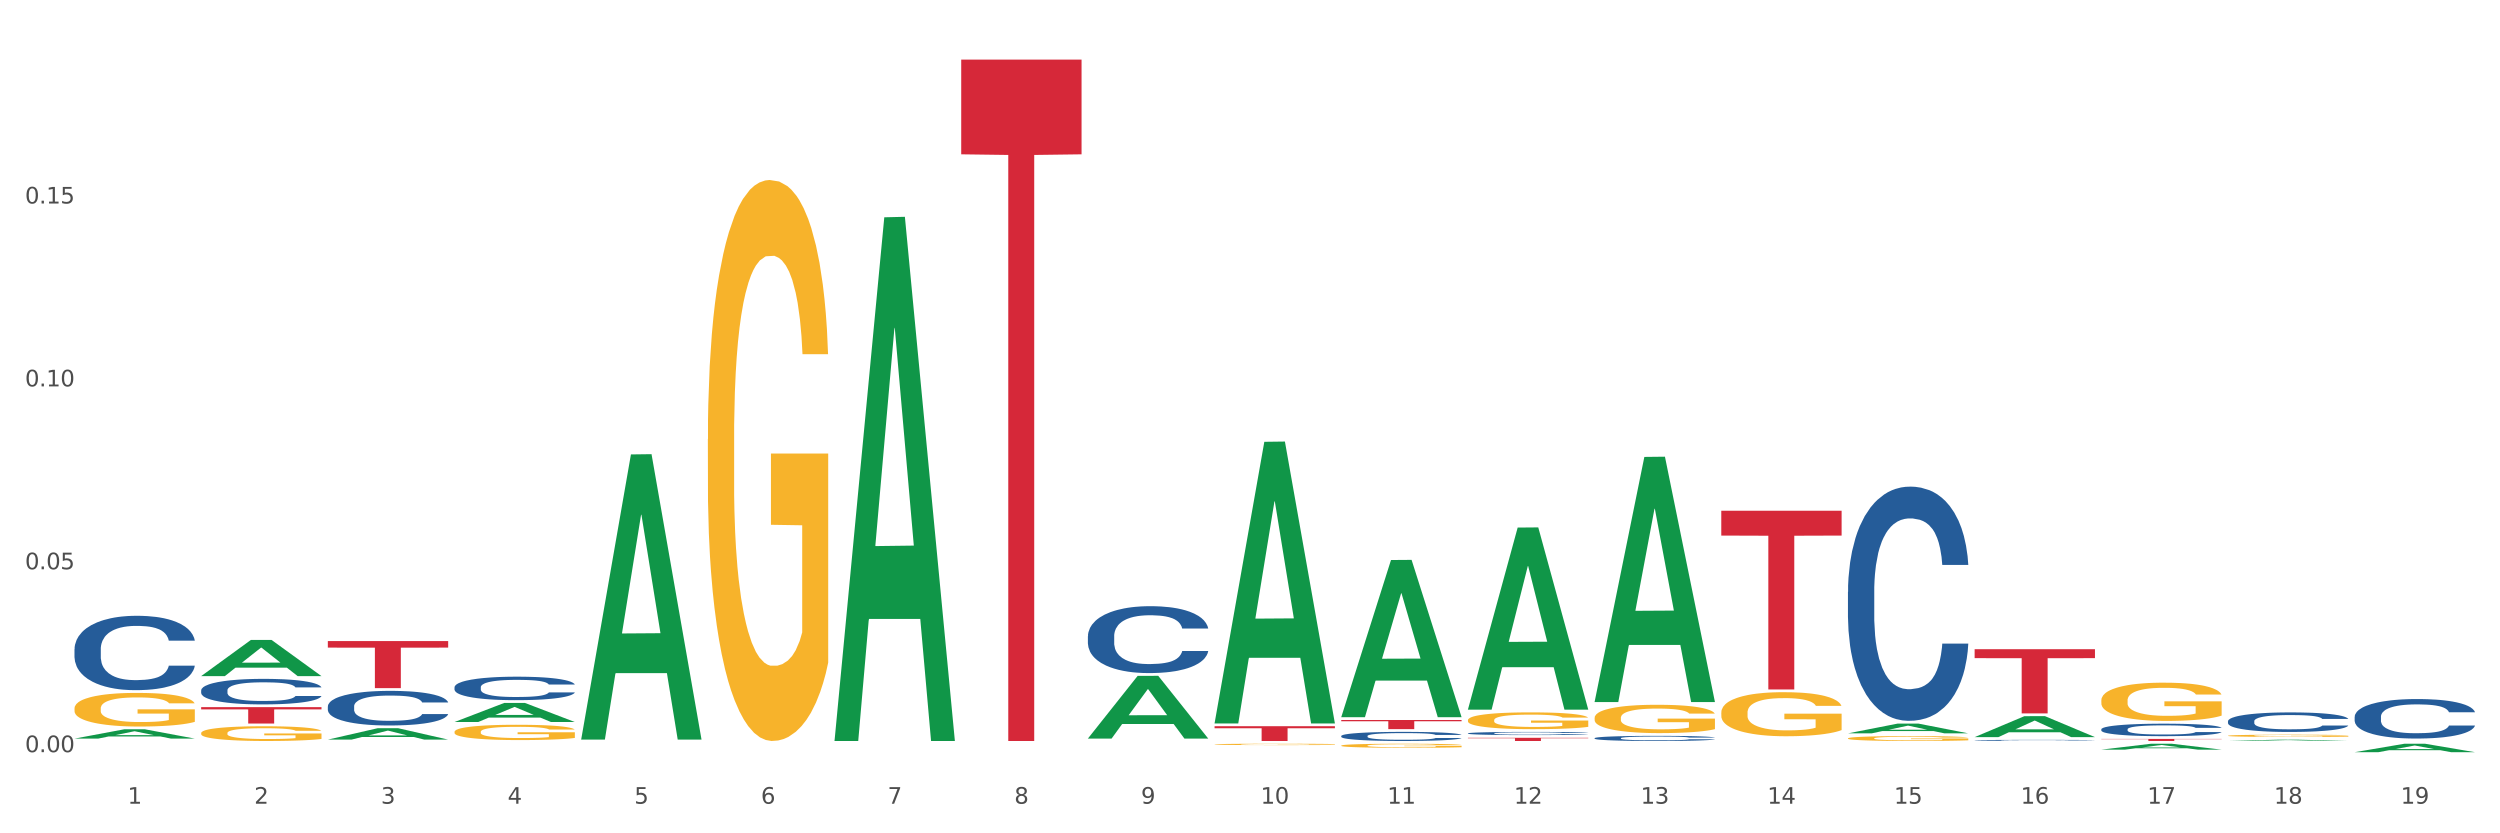 <?xml version="1.0" encoding="utf-8" standalone="no"?>
<!DOCTYPE svg PUBLIC "-//W3C//DTD SVG 1.1//EN"
  "http://www.w3.org/Graphics/SVG/1.1/DTD/svg11.dtd">
<svg xmlns:xlink="http://www.w3.org/1999/xlink" width="1080pt" height="360pt" viewBox="0 0 1080 360" xmlns="http://www.w3.org/2000/svg" version="1.1">
 <rect x="0" y="0" width="1080" height="360" fill="#333333" stroke="none"/>
 <defs>
  <style type="text/css">*{stroke-linejoin: round; stroke-linecap: butt}</style>
 </defs>
 <g id="figure_1">
  <g id="patch_1">
   <path d="M 0 360 
L 1080 360 
L 1080 0 
L 0 0 
z
" style="fill: #ffffff; stroke: #ffffff; stroke-linejoin: miter"/>
  </g>
  <g id="axes_1">
   <g id="matplotlib.axis_1">
    <g id="xtick_1">
     <g id="text_1">
      <!-- 1 -->
      <g style="fill: #4d4d4d" transform="translate(55.115 347.204) scale(0.096 -0.096)">
       <defs>
        <path id="DejaVuSans-31" d="M 794 531 
L 1825 531 
L 1825 4091 
L 703 3866 
L 703 4441 
L 1819 4666 
L 2450 4666 
L 2450 531 
L 3481 531 
L 3481 0 
L 794 0 
L 794 531 
z
" transform="scale(0.016)"/>
       </defs>
       <use xlink:href="#DejaVuSans-31"/>
      </g>
     </g>
    </g>
    <g id="xtick_2">
     <g id="text_2">
      <!-- 2 -->
      <g style="fill: #4d4d4d" transform="translate(109.839 347.204) scale(0.096 -0.096)">
       <defs>
        <path id="DejaVuSans-32" d="M 1228 531 
L 3431 531 
L 3431 0 
L 469 0 
L 469 531 
Q 828 903 1448 1529 
Q 2069 2156 2228 2338 
Q 2531 2678 2651 2914 
Q 2772 3150 2772 3378 
Q 2772 3750 2511 3984 
Q 2250 4219 1831 4219 
Q 1534 4219 1204 4116 
Q 875 4013 500 3803 
L 500 4441 
Q 881 4594 1212 4672 
Q 1544 4750 1819 4750 
Q 2544 4750 2975 4387 
Q 3406 4025 3406 3419 
Q 3406 3131 3298 2873 
Q 3191 2616 2906 2266 
Q 2828 2175 2409 1742 
Q 1991 1309 1228 531 
z
" transform="scale(0.016)"/>
       </defs>
       <use xlink:href="#DejaVuSans-32"/>
      </g>
     </g>
    </g>
    <g id="xtick_3">
     <g id="text_3">
      <!-- 3 -->
      <g style="fill: #4d4d4d" transform="translate(164.564 347.204) scale(0.096 -0.096)">
       <defs>
        <path id="DejaVuSans-33" d="M 2597 2516 
Q 3050 2419 3304 2112 
Q 3559 1806 3559 1356 
Q 3559 666 3084 287 
Q 2609 -91 1734 -91 
Q 1441 -91 1130 -33 
Q 819 25 488 141 
L 488 750 
Q 750 597 1062 519 
Q 1375 441 1716 441 
Q 2309 441 2620 675 
Q 2931 909 2931 1356 
Q 2931 1769 2642 2001 
Q 2353 2234 1838 2234 
L 1294 2234 
L 1294 2753 
L 1863 2753 
Q 2328 2753 2575 2939 
Q 2822 3125 2822 3475 
Q 2822 3834 2567 4026 
Q 2313 4219 1838 4219 
Q 1578 4219 1281 4162 
Q 984 4106 628 3988 
L 628 4550 
Q 988 4650 1302 4700 
Q 1616 4750 1894 4750 
Q 2613 4750 3031 4423 
Q 3450 4097 3450 3541 
Q 3450 3153 3228 2886 
Q 3006 2619 2597 2516 
z
" transform="scale(0.016)"/>
       </defs>
       <use xlink:href="#DejaVuSans-33"/>
      </g>
     </g>
    </g>
    <g id="xtick_4">
     <g id="text_4">
      <!-- 4 -->
      <g style="fill: #4d4d4d" transform="translate(219.288 347.204) scale(0.096 -0.096)">
       <defs>
        <path id="DejaVuSans-34" d="M 2419 4116 
L 825 1625 
L 2419 1625 
L 2419 4116 
z
M 2253 4666 
L 3047 4666 
L 3047 1625 
L 3713 1625 
L 3713 1100 
L 3047 1100 
L 3047 0 
L 2419 0 
L 2419 1100 
L 313 1100 
L 313 1709 
L 2253 4666 
z
" transform="scale(0.016)"/>
       </defs>
       <use xlink:href="#DejaVuSans-34"/>
      </g>
     </g>
    </g>
    <g id="xtick_5">
     <g id="text_5">
      <!-- 5 -->
      <g style="fill: #4d4d4d" transform="translate(274.012 347.204) scale(0.096 -0.096)">
       <defs>
        <path id="DejaVuSans-35" d="M 691 4666 
L 3169 4666 
L 3169 4134 
L 1269 4134 
L 1269 2991 
Q 1406 3038 1543 3061 
Q 1681 3084 1819 3084 
Q 2600 3084 3056 2656 
Q 3513 2228 3513 1497 
Q 3513 744 3044 326 
Q 2575 -91 1722 -91 
Q 1428 -91 1123 -41 
Q 819 9 494 109 
L 494 744 
Q 775 591 1075 516 
Q 1375 441 1709 441 
Q 2250 441 2565 725 
Q 2881 1009 2881 1497 
Q 2881 1984 2565 2268 
Q 2250 2553 1709 2553 
Q 1456 2553 1204 2497 
Q 953 2441 691 2322 
L 691 4666 
z
" transform="scale(0.016)"/>
       </defs>
       <use xlink:href="#DejaVuSans-35"/>
      </g>
     </g>
    </g>
    <g id="xtick_6">
     <g id="text_6">
      <!-- 6 -->
      <g style="fill: #4d4d4d" transform="translate(328.736 347.204) scale(0.096 -0.096)">
       <defs>
        <path id="DejaVuSans-36" d="M 2113 2584 
Q 1688 2584 1439 2293 
Q 1191 2003 1191 1497 
Q 1191 994 1439 701 
Q 1688 409 2113 409 
Q 2538 409 2786 701 
Q 3034 994 3034 1497 
Q 3034 2003 2786 2293 
Q 2538 2584 2113 2584 
z
M 3366 4563 
L 3366 3988 
Q 3128 4100 2886 4159 
Q 2644 4219 2406 4219 
Q 1781 4219 1451 3797 
Q 1122 3375 1075 2522 
Q 1259 2794 1537 2939 
Q 1816 3084 2150 3084 
Q 2853 3084 3261 2657 
Q 3669 2231 3669 1497 
Q 3669 778 3244 343 
Q 2819 -91 2113 -91 
Q 1303 -91 875 529 
Q 447 1150 447 2328 
Q 447 3434 972 4092 
Q 1497 4750 2381 4750 
Q 2619 4750 2861 4703 
Q 3103 4656 3366 4563 
z
" transform="scale(0.016)"/>
       </defs>
       <use xlink:href="#DejaVuSans-36"/>
      </g>
     </g>
    </g>
    <g id="xtick_7">
     <g id="text_7">
      <!-- 7 -->
      <g style="fill: #4d4d4d" transform="translate(383.461 347.204) scale(0.096 -0.096)">
       <defs>
        <path id="DejaVuSans-37" d="M 525 4666 
L 3525 4666 
L 3525 4397 
L 1831 0 
L 1172 0 
L 2766 4134 
L 525 4134 
L 525 4666 
z
" transform="scale(0.016)"/>
       </defs>
       <use xlink:href="#DejaVuSans-37"/>
      </g>
     </g>
    </g>
    <g id="xtick_8">
     <g id="text_8">
      <!-- 8 -->
      <g style="fill: #4d4d4d" transform="translate(438.185 347.204) scale(0.096 -0.096)">
       <defs>
        <path id="DejaVuSans-38" d="M 2034 2216 
Q 1584 2216 1326 1975 
Q 1069 1734 1069 1313 
Q 1069 891 1326 650 
Q 1584 409 2034 409 
Q 2484 409 2743 651 
Q 3003 894 3003 1313 
Q 3003 1734 2745 1975 
Q 2488 2216 2034 2216 
z
M 1403 2484 
Q 997 2584 770 2862 
Q 544 3141 544 3541 
Q 544 4100 942 4425 
Q 1341 4750 2034 4750 
Q 2731 4750 3128 4425 
Q 3525 4100 3525 3541 
Q 3525 3141 3298 2862 
Q 3072 2584 2669 2484 
Q 3125 2378 3379 2068 
Q 3634 1759 3634 1313 
Q 3634 634 3220 271 
Q 2806 -91 2034 -91 
Q 1263 -91 848 271 
Q 434 634 434 1313 
Q 434 1759 690 2068 
Q 947 2378 1403 2484 
z
M 1172 3481 
Q 1172 3119 1398 2916 
Q 1625 2713 2034 2713 
Q 2441 2713 2670 2916 
Q 2900 3119 2900 3481 
Q 2900 3844 2670 4047 
Q 2441 4250 2034 4250 
Q 1625 4250 1398 4047 
Q 1172 3844 1172 3481 
z
" transform="scale(0.016)"/>
       </defs>
       <use xlink:href="#DejaVuSans-38"/>
      </g>
     </g>
    </g>
    <g id="xtick_9">
     <g id="text_9">
      <!-- 9 -->
      <g style="fill: #4d4d4d" transform="translate(492.909 347.204) scale(0.096 -0.096)">
       <defs>
        <path id="DejaVuSans-39" d="M 703 97 
L 703 672 
Q 941 559 1184 500 
Q 1428 441 1663 441 
Q 2288 441 2617 861 
Q 2947 1281 2994 2138 
Q 2813 1869 2534 1725 
Q 2256 1581 1919 1581 
Q 1219 1581 811 2004 
Q 403 2428 403 3163 
Q 403 3881 828 4315 
Q 1253 4750 1959 4750 
Q 2769 4750 3195 4129 
Q 3622 3509 3622 2328 
Q 3622 1225 3098 567 
Q 2575 -91 1691 -91 
Q 1453 -91 1209 -44 
Q 966 3 703 97 
z
M 1959 2075 
Q 2384 2075 2632 2365 
Q 2881 2656 2881 3163 
Q 2881 3666 2632 3958 
Q 2384 4250 1959 4250 
Q 1534 4250 1286 3958 
Q 1038 3666 1038 3163 
Q 1038 2656 1286 2365 
Q 1534 2075 1959 2075 
z
" transform="scale(0.016)"/>
       </defs>
       <use xlink:href="#DejaVuSans-39"/>
      </g>
     </g>
    </g>
    <g id="xtick_10">
     <g id="text_10">
      <!-- 10 -->
      <g style="fill: #4d4d4d" transform="translate(544.58 347.204) scale(0.096 -0.096)">
       <defs>
        <path id="DejaVuSans-30" d="M 2034 4250 
Q 1547 4250 1301 3770 
Q 1056 3291 1056 2328 
Q 1056 1369 1301 889 
Q 1547 409 2034 409 
Q 2525 409 2770 889 
Q 3016 1369 3016 2328 
Q 3016 3291 2770 3770 
Q 2525 4250 2034 4250 
z
M 2034 4750 
Q 2819 4750 3233 4129 
Q 3647 3509 3647 2328 
Q 3647 1150 3233 529 
Q 2819 -91 2034 -91 
Q 1250 -91 836 529 
Q 422 1150 422 2328 
Q 422 3509 836 4129 
Q 1250 4750 2034 4750 
z
" transform="scale(0.016)"/>
       </defs>
       <use xlink:href="#DejaVuSans-31"/>
       <use xlink:href="#DejaVuSans-30" transform="translate(63.623 0)"/>
      </g>
     </g>
    </g>
    <g id="xtick_11">
     <g id="text_11">
      <!-- 11 -->
      <g style="fill: #4d4d4d" transform="translate(599.304 347.204) scale(0.096 -0.096)">
       <use xlink:href="#DejaVuSans-31"/>
       <use xlink:href="#DejaVuSans-31" transform="translate(63.623 0)"/>
      </g>
     </g>
    </g>
    <g id="xtick_12">
     <g id="text_12">
      <!-- 12 -->
      <g style="fill: #4d4d4d" transform="translate(654.028 347.204) scale(0.096 -0.096)">
       <use xlink:href="#DejaVuSans-31"/>
       <use xlink:href="#DejaVuSans-32" transform="translate(63.623 0)"/>
      </g>
     </g>
    </g>
    <g id="xtick_13">
     <g id="text_13">
      <!-- 13 -->
      <g style="fill: #4d4d4d" transform="translate(708.752 347.204) scale(0.096 -0.096)">
       <use xlink:href="#DejaVuSans-31"/>
       <use xlink:href="#DejaVuSans-33" transform="translate(63.623 0)"/>
      </g>
     </g>
    </g>
    <g id="xtick_14">
     <g id="text_14">
      <!-- 14 -->
      <g style="fill: #4d4d4d" transform="translate(763.477 347.204) scale(0.096 -0.096)">
       <use xlink:href="#DejaVuSans-31"/>
       <use xlink:href="#DejaVuSans-34" transform="translate(63.623 0)"/>
      </g>
     </g>
    </g>
    <g id="xtick_15">
     <g id="text_15">
      <!-- 15 -->
      <g style="fill: #4d4d4d" transform="translate(818.201 347.204) scale(0.096 -0.096)">
       <use xlink:href="#DejaVuSans-31"/>
       <use xlink:href="#DejaVuSans-35" transform="translate(63.623 0)"/>
      </g>
     </g>
    </g>
    <g id="xtick_16">
     <g id="text_16">
      <!-- 16 -->
      <g style="fill: #4d4d4d" transform="translate(872.925 347.204) scale(0.096 -0.096)">
       <use xlink:href="#DejaVuSans-31"/>
       <use xlink:href="#DejaVuSans-36" transform="translate(63.623 0)"/>
      </g>
     </g>
    </g>
    <g id="xtick_17">
     <g id="text_17">
      <!-- 17 -->
      <g style="fill: #4d4d4d" transform="translate(927.649 347.204) scale(0.096 -0.096)">
       <use xlink:href="#DejaVuSans-31"/>
       <use xlink:href="#DejaVuSans-37" transform="translate(63.623 0)"/>
      </g>
     </g>
    </g>
    <g id="xtick_18">
     <g id="text_18">
      <!-- 18 -->
      <g style="fill: #4d4d4d" transform="translate(982.374 347.204) scale(0.096 -0.096)">
       <use xlink:href="#DejaVuSans-31"/>
       <use xlink:href="#DejaVuSans-38" transform="translate(63.623 0)"/>
      </g>
     </g>
    </g>
    <g id="xtick_19">
     <g id="text_19">
      <!-- 19 -->
      <g style="fill: #4d4d4d" transform="translate(1037.098 347.204) scale(0.096 -0.096)">
       <use xlink:href="#DejaVuSans-31"/>
       <use xlink:href="#DejaVuSans-39" transform="translate(63.623 0)"/>
      </g>
     </g>
    </g>
    <g id="xtick_20"/>
    <g id="xtick_21"/>
    <g id="xtick_22"/>
    <g id="xtick_23"/>
    <g id="xtick_24"/>
    <g id="xtick_25"/>
    <g id="xtick_26"/>
    <g id="xtick_27"/>
    <g id="xtick_28"/>
    <g id="xtick_29"/>
    <g id="xtick_30"/>
    <g id="xtick_31"/>
    <g id="xtick_32"/>
    <g id="xtick_33"/>
    <g id="xtick_34"/>
    <g id="xtick_35"/>
    <g id="xtick_36"/>
    <g id="xtick_37"/>
   </g>
   <g id="matplotlib.axis_2">
    <g id="ytick_1">
     <g id="text_20">
      <!-- 0.00 -->
      <g style="fill: #4d4d4d" transform="translate(10.8 324.939) scale(0.096 -0.096)">
       <defs>
        <path id="DejaVuSans-2e" d="M 684 794 
L 1344 794 
L 1344 0 
L 684 0 
L 684 794 
z
" transform="scale(0.016)"/>
       </defs>
       <use xlink:href="#DejaVuSans-30"/>
       <use xlink:href="#DejaVuSans-2e" transform="translate(63.623 0)"/>
       <use xlink:href="#DejaVuSans-30" transform="translate(95.41 0)"/>
       <use xlink:href="#DejaVuSans-30" transform="translate(159.033 0)"/>
      </g>
     </g>
    </g>
    <g id="ytick_2">
     <g id="text_21">
      <!-- 0.05 -->
      <g style="fill: #4d4d4d" transform="translate(10.8 245.931) scale(0.096 -0.096)">
       <use xlink:href="#DejaVuSans-30"/>
       <use xlink:href="#DejaVuSans-2e" transform="translate(63.623 0)"/>
       <use xlink:href="#DejaVuSans-30" transform="translate(95.41 0)"/>
       <use xlink:href="#DejaVuSans-35" transform="translate(159.033 0)"/>
      </g>
     </g>
    </g>
    <g id="ytick_3">
     <g id="text_22">
      <!-- 0.10 -->
      <g style="fill: #4d4d4d" transform="translate(10.8 166.924) scale(0.096 -0.096)">
       <use xlink:href="#DejaVuSans-30"/>
       <use xlink:href="#DejaVuSans-2e" transform="translate(63.623 0)"/>
       <use xlink:href="#DejaVuSans-31" transform="translate(95.41 0)"/>
       <use xlink:href="#DejaVuSans-30" transform="translate(159.033 0)"/>
      </g>
     </g>
    </g>
    <g id="ytick_4">
     <g id="text_23">
      <!-- 0.15 -->
      <g style="fill: #4d4d4d" transform="translate(10.8 87.916) scale(0.096 -0.096)">
       <use xlink:href="#DejaVuSans-30"/>
       <use xlink:href="#DejaVuSans-2e" transform="translate(63.623 0)"/>
       <use xlink:href="#DejaVuSans-31" transform="translate(95.41 0)"/>
       <use xlink:href="#DejaVuSans-35" transform="translate(159.033 0)"/>
      </g>
     </g>
    </g>
    <g id="ytick_5"/>
    <g id="ytick_6"/>
    <g id="ytick_7"/>
    <g id="ytick_8"/>
   </g>
   <g id="PolyCollection_1">
    <path d="M 32.175 319.071 
L 32.229 319.067 
L 53.667 315.054 
L 62.564 315.05 
L 84.163 319.078 
L 73.873 319.078 
L 69.21 318.14 
L 47.075 318.14 
L 46.914 318.155 
L 42.412 319.078 
L 32.175 319.078 
L 32.175 319.071 
L 49.862 317.58 
L 66.423 317.577 
L 58.223 315.909 
L 58.115 315.901 
L 58.008 315.912 
L 49.808 317.577 
L 49.862 317.58 
L 32.175 319.071 
z
" clip-path="url(#p80fb433ed4)" style="fill: #109648"/>
    <path d="M 86.899 292.057 
L 86.953 292.043 
L 108.391 276.453 
L 117.288 276.439 
L 138.887 292.087 
L 128.597 292.087 
L 123.934 288.443 
L 101.799 288.443 
L 101.638 288.502 
L 97.136 292.087 
L 86.899 292.087 
L 86.899 292.057 
L 104.586 286.268 
L 121.147 286.254 
L 112.947 279.774 
L 112.84 279.745 
L 112.733 279.789 
L 104.532 286.254 
L 104.586 286.268 
L 86.899 292.057 
z
" clip-path="url(#p80fb433ed4)" style="fill: #109648"/>
    <path d="M 688.866 318.886 
L 688.928 318.884 
L 688.928 318.827 
L 689.112 318.75 
L 689.788 318.608 
L 690.648 318.501 
L 692.123 318.375 
L 692.922 318.322 
L 693.967 318.263 
L 696.118 318.168 
L 698.576 318.087 
L 700.296 318.042 
L 701.587 318.014 
L 704.475 317.963 
L 706.134 317.941 
L 707.855 317.923 
L 709.33 317.91 
L 711.788 317.896 
L 713.754 317.89 
L 716.028 317.888 
L 717.933 317.89 
L 720.452 317.898 
L 724.14 317.923 
L 725.553 317.937 
L 727.458 317.961 
L 729.424 317.994 
L 731.022 318.026 
L 732.866 318.073 
L 734.771 318.134 
L 736.614 318.211 
L 737.905 318.282 
L 738.949 318.357 
L 739.871 318.448 
L 740.547 318.547 
L 740.854 318.63 
L 729.609 318.63 
L 729.301 318.555 
L 728.687 318.474 
L 728.072 318.42 
L 727.396 318.375 
L 726.352 318.324 
L 725.43 318.292 
L 723.894 318.253 
L 722.48 318.229 
L 721.313 318.215 
L 719.899 318.202 
L 716.888 318.19 
L 714.737 318.19 
L 713.385 318.194 
L 711.726 318.205 
L 710.313 318.219 
L 708.654 318.243 
L 707.363 318.269 
L 706.073 318.304 
L 705.335 318.328 
L 704.229 318.373 
L 703.492 318.409 
L 702.509 318.472 
L 701.955 318.517 
L 700.972 318.633 
L 700.542 318.718 
L 700.358 318.777 
L 700.235 318.841 
L 700.235 319.158 
L 700.604 319.3 
L 700.911 319.361 
L 701.402 319.43 
L 702.324 319.519 
L 703.676 319.606 
L 705.09 319.669 
L 706.257 319.708 
L 707.363 319.736 
L 708.469 319.758 
L 709.821 319.779 
L 710.927 319.791 
L 712.587 319.803 
L 714.553 319.809 
L 716.089 319.809 
L 719.223 319.799 
L 720.637 319.789 
L 721.989 319.775 
L 723.464 319.752 
L 724.631 319.728 
L 725.307 319.71 
L 726.413 319.671 
L 727.274 319.631 
L 728.011 319.584 
L 728.503 319.543 
L 729.056 319.482 
L 729.486 319.413 
L 729.609 319.377 
L 740.854 319.377 
L 740.609 319.45 
L 740.178 319.521 
L 739.318 319.616 
L 738.642 319.671 
L 737.597 319.738 
L 736.491 319.795 
L 734.955 319.858 
L 733.542 319.904 
L 732.067 319.945 
L 730.469 319.981 
L 727.581 320.032 
L 726.536 320.046 
L 724.324 320.071 
L 722.603 320.085 
L 720.084 320.099 
L 717.503 320.107 
L 714.799 320.109 
L 712.402 320.105 
L 709.76 320.093 
L 708.101 320.081 
L 706.257 320.063 
L 704.106 320.034 
L 702.078 320 
L 700.173 319.959 
L 698.391 319.912 
L 696.732 319.86 
L 694.581 319.772 
L 692.984 319.687 
L 691.816 319.608 
L 691.017 319.541 
L 690.218 319.456 
L 689.788 319.397 
L 689.112 319.255 
L 688.866 319.123 
L 688.866 318.886 
z
" clip-path="url(#p80fb433ed4)" style="fill: #255c99"/>
    <path d="M 798.315 255.681 
L 798.376 255.589 
L 798.376 253.001 
L 798.561 249.49 
L 799.237 243.021 
L 800.097 238.124 
L 801.572 232.394 
L 802.371 229.992 
L 803.415 227.312 
L 805.566 222.969 
L 808.024 219.272 
L 809.745 217.24 
L 811.035 215.946 
L 813.924 213.636 
L 815.583 212.619 
L 817.303 211.788 
L 818.778 211.233 
L 821.236 210.586 
L 823.203 210.309 
L 825.476 210.217 
L 827.381 210.309 
L 829.901 210.679 
L 833.588 211.788 
L 835.001 212.434 
L 836.906 213.543 
L 838.873 215.022 
L 840.471 216.5 
L 842.314 218.626 
L 844.219 221.398 
L 846.063 224.909 
L 847.353 228.144 
L 848.398 231.563 
L 849.32 235.721 
L 849.996 240.249 
L 850.303 244.038 
L 839.057 244.038 
L 838.75 240.619 
L 838.135 236.922 
L 837.521 234.427 
L 836.845 232.394 
L 835.8 230.084 
L 834.879 228.606 
L 833.342 226.85 
L 831.929 225.741 
L 830.761 225.094 
L 829.348 224.54 
L 826.337 223.985 
L 824.186 223.985 
L 822.834 224.17 
L 821.175 224.632 
L 819.761 225.279 
L 818.102 226.388 
L 816.812 227.589 
L 815.521 229.16 
L 814.784 230.269 
L 813.678 232.302 
L 812.94 233.965 
L 811.957 236.83 
L 811.404 238.863 
L 810.421 244.13 
L 809.991 248.011 
L 809.806 250.691 
L 809.683 253.648 
L 809.683 268.064 
L 810.052 274.532 
L 810.359 277.304 
L 810.851 280.446 
L 811.773 284.512 
L 813.125 288.486 
L 814.538 291.35 
L 815.706 293.106 
L 816.812 294.4 
L 817.918 295.416 
L 819.27 296.34 
L 820.376 296.895 
L 822.035 297.449 
L 824.002 297.726 
L 825.538 297.726 
L 828.672 297.264 
L 830.085 296.802 
L 831.437 296.155 
L 832.912 295.139 
L 834.08 294.03 
L 834.756 293.198 
L 835.862 291.443 
L 836.722 289.594 
L 837.46 287.469 
L 837.951 285.621 
L 838.504 282.849 
L 838.934 279.707 
L 839.057 278.044 
L 850.303 278.044 
L 850.057 281.37 
L 849.627 284.604 
L 848.767 288.948 
L 848.091 291.443 
L 847.046 294.492 
L 845.94 297.079 
L 844.404 299.944 
L 842.99 302.069 
L 841.515 303.918 
L 839.918 305.581 
L 837.029 307.891 
L 835.985 308.538 
L 833.772 309.647 
L 832.052 310.294 
L 829.532 310.941 
L 826.951 311.31 
L 824.247 311.403 
L 821.851 311.218 
L 819.208 310.663 
L 817.549 310.109 
L 815.706 309.277 
L 813.555 307.984 
L 811.527 306.413 
L 809.622 304.564 
L 807.84 302.439 
L 806.181 300.036 
L 804.03 296.063 
L 802.432 292.182 
L 801.265 288.578 
L 800.466 285.529 
L 799.667 281.647 
L 799.237 278.968 
L 798.561 272.499 
L 798.315 266.493 
L 798.315 255.681 
z
" clip-path="url(#p80fb433ed4)" style="fill: #255c99"/>
    <path d="M 1017.212 309.653 
L 1017.273 309.638 
L 1017.273 309.201 
L 1017.458 308.609 
L 1018.134 307.518 
L 1018.994 306.692 
L 1020.469 305.726 
L 1021.268 305.32 
L 1022.312 304.868 
L 1024.463 304.136 
L 1026.921 303.512 
L 1028.642 303.169 
L 1029.932 302.951 
L 1032.821 302.562 
L 1034.48 302.39 
L 1036.2 302.25 
L 1037.675 302.156 
L 1040.133 302.047 
L 1042.1 302 
L 1044.374 301.985 
L 1046.279 302 
L 1048.798 302.063 
L 1052.485 302.25 
L 1053.899 302.359 
L 1055.804 302.546 
L 1057.77 302.795 
L 1059.368 303.045 
L 1061.211 303.403 
L 1063.116 303.871 
L 1064.96 304.463 
L 1066.25 305.009 
L 1067.295 305.585 
L 1068.217 306.287 
L 1068.893 307.05 
L 1069.2 307.689 
L 1057.954 307.689 
L 1057.647 307.113 
L 1057.033 306.489 
L 1056.418 306.068 
L 1055.742 305.726 
L 1054.697 305.336 
L 1053.776 305.087 
L 1052.239 304.79 
L 1050.826 304.603 
L 1049.658 304.494 
L 1048.245 304.401 
L 1045.234 304.307 
L 1043.083 304.307 
L 1041.731 304.338 
L 1040.072 304.416 
L 1038.659 304.525 
L 1036.999 304.712 
L 1035.709 304.915 
L 1034.418 305.18 
L 1033.681 305.367 
L 1032.575 305.71 
L 1031.837 305.991 
L 1030.854 306.474 
L 1030.301 306.817 
L 1029.318 307.705 
L 1028.888 308.36 
L 1028.703 308.812 
L 1028.58 309.31 
L 1028.58 311.742 
L 1028.949 312.833 
L 1029.256 313.3 
L 1029.748 313.83 
L 1030.67 314.516 
L 1032.022 315.186 
L 1033.435 315.67 
L 1034.603 315.966 
L 1035.709 316.184 
L 1036.815 316.355 
L 1038.167 316.511 
L 1039.273 316.605 
L 1040.932 316.698 
L 1042.899 316.745 
L 1044.435 316.745 
L 1047.569 316.667 
L 1048.982 316.589 
L 1050.334 316.48 
L 1051.809 316.309 
L 1052.977 316.122 
L 1053.653 315.981 
L 1054.759 315.685 
L 1055.619 315.373 
L 1056.357 315.015 
L 1056.848 314.703 
L 1057.401 314.236 
L 1057.831 313.706 
L 1057.954 313.425 
L 1069.2 313.425 
L 1068.954 313.986 
L 1068.524 314.532 
L 1067.664 315.264 
L 1066.988 315.685 
L 1065.943 316.199 
L 1064.837 316.636 
L 1063.301 317.119 
L 1061.887 317.478 
L 1060.412 317.789 
L 1058.815 318.07 
L 1055.926 318.459 
L 1054.882 318.569 
L 1052.67 318.756 
L 1050.949 318.865 
L 1048.429 318.974 
L 1045.848 319.036 
L 1043.145 319.052 
L 1040.748 319.021 
L 1038.105 318.927 
L 1036.446 318.834 
L 1034.603 318.693 
L 1032.452 318.475 
L 1030.424 318.21 
L 1028.519 317.898 
L 1026.737 317.54 
L 1025.078 317.135 
L 1022.927 316.464 
L 1021.329 315.81 
L 1020.162 315.202 
L 1019.363 314.688 
L 1018.564 314.033 
L 1018.134 313.581 
L 1017.458 312.49 
L 1017.212 311.477 
L 1017.212 309.653 
z
" clip-path="url(#p80fb433ed4)" style="fill: #255c99"/>
    <path d="M 962.488 311.553 
L 962.549 311.545 
L 962.549 311.329 
L 962.733 311.036 
L 963.409 310.496 
L 964.27 310.088 
L 965.745 309.61 
L 966.543 309.409 
L 967.588 309.185 
L 969.739 308.823 
L 972.197 308.514 
L 973.918 308.345 
L 975.208 308.237 
L 978.096 308.044 
L 979.756 307.959 
L 981.476 307.89 
L 982.951 307.843 
L 985.409 307.789 
L 987.376 307.766 
L 989.649 307.759 
L 991.554 307.766 
L 994.074 307.797 
L 997.761 307.89 
L 999.174 307.944 
L 1001.079 308.036 
L 1003.046 308.16 
L 1004.643 308.283 
L 1006.487 308.46 
L 1008.392 308.692 
L 1010.236 308.985 
L 1011.526 309.255 
L 1012.571 309.54 
L 1013.492 309.887 
L 1014.168 310.265 
L 1014.476 310.581 
L 1003.23 310.581 
L 1002.923 310.296 
L 1002.308 309.987 
L 1001.694 309.779 
L 1001.018 309.61 
L 999.973 309.417 
L 999.051 309.293 
L 997.515 309.147 
L 996.102 309.054 
L 994.934 309 
L 993.521 308.954 
L 990.51 308.908 
L 988.359 308.908 
L 987.007 308.923 
L 985.348 308.962 
L 983.934 309.016 
L 982.275 309.108 
L 980.985 309.209 
L 979.694 309.34 
L 978.957 309.432 
L 977.851 309.602 
L 977.113 309.741 
L 976.13 309.98 
L 975.577 310.149 
L 974.594 310.589 
L 974.163 310.913 
L 973.979 311.137 
L 973.856 311.383 
L 973.856 312.586 
L 974.225 313.126 
L 974.532 313.358 
L 975.024 313.62 
L 975.946 313.959 
L 977.298 314.291 
L 978.711 314.53 
L 979.878 314.676 
L 980.985 314.784 
L 982.091 314.869 
L 983.443 314.946 
L 984.549 314.993 
L 986.208 315.039 
L 988.174 315.062 
L 989.711 315.062 
L 992.845 315.023 
L 994.258 314.985 
L 995.61 314.931 
L 997.085 314.846 
L 998.253 314.754 
L 998.928 314.684 
L 1000.035 314.538 
L 1000.895 314.383 
L 1001.632 314.206 
L 1002.124 314.052 
L 1002.677 313.82 
L 1003.107 313.558 
L 1003.23 313.419 
L 1014.476 313.419 
L 1014.23 313.697 
L 1013.8 313.967 
L 1012.939 314.329 
L 1012.263 314.538 
L 1011.219 314.792 
L 1010.113 315.008 
L 1008.576 315.247 
L 1007.163 315.424 
L 1005.688 315.579 
L 1004.09 315.718 
L 1001.202 315.91 
L 1000.158 315.964 
L 997.945 316.057 
L 996.225 316.111 
L 993.705 316.165 
L 991.124 316.196 
L 988.42 316.203 
L 986.024 316.188 
L 983.381 316.142 
L 981.722 316.095 
L 979.878 316.026 
L 977.728 315.918 
L 975.7 315.787 
L 973.795 315.633 
L 972.013 315.455 
L 970.353 315.255 
L 968.203 314.923 
L 966.605 314.599 
L 965.437 314.298 
L 964.638 314.044 
L 963.84 313.72 
L 963.409 313.496 
L 962.733 312.957 
L 962.488 312.455 
L 962.488 311.553 
z
" clip-path="url(#p80fb433ed4)" style="fill: #255c99"/>
    <path d="M 853.039 319.815 
L 853.101 319.815 
L 853.101 319.804 
L 853.285 319.789 
L 853.961 319.762 
L 854.821 319.741 
L 856.296 319.716 
L 857.095 319.706 
L 858.14 319.695 
L 860.29 319.676 
L 862.748 319.661 
L 864.469 319.652 
L 865.76 319.646 
L 868.648 319.637 
L 870.307 319.632 
L 872.028 319.629 
L 873.503 319.626 
L 875.961 319.624 
L 877.927 319.623 
L 880.201 319.622 
L 882.106 319.623 
L 884.625 319.624 
L 888.312 319.629 
L 889.726 319.632 
L 891.631 319.636 
L 893.597 319.643 
L 895.195 319.649 
L 897.038 319.658 
L 898.943 319.67 
L 900.787 319.685 
L 902.077 319.698 
L 903.122 319.713 
L 904.044 319.731 
L 904.72 319.75 
L 905.027 319.766 
L 893.782 319.766 
L 893.474 319.751 
L 892.86 319.736 
L 892.245 319.725 
L 891.569 319.716 
L 890.525 319.707 
L 889.603 319.7 
L 888.067 319.693 
L 886.653 319.688 
L 885.486 319.685 
L 884.072 319.683 
L 881.061 319.681 
L 878.91 319.681 
L 877.558 319.681 
L 875.899 319.683 
L 874.486 319.686 
L 872.827 319.691 
L 871.536 319.696 
L 870.246 319.703 
L 869.508 319.707 
L 868.402 319.716 
L 867.665 319.723 
L 866.681 319.735 
L 866.128 319.744 
L 865.145 319.766 
L 864.715 319.783 
L 864.531 319.794 
L 864.408 319.807 
L 864.408 319.868 
L 864.776 319.895 
L 865.084 319.907 
L 865.575 319.921 
L 866.497 319.938 
L 867.849 319.955 
L 869.262 319.967 
L 870.43 319.974 
L 871.536 319.98 
L 872.642 319.984 
L 873.994 319.988 
L 875.1 319.99 
L 876.759 319.993 
L 878.726 319.994 
L 880.262 319.994 
L 883.396 319.992 
L 884.81 319.99 
L 886.162 319.987 
L 887.636 319.983 
L 888.804 319.978 
L 889.48 319.975 
L 890.586 319.967 
L 891.446 319.959 
L 892.184 319.95 
L 892.675 319.943 
L 893.228 319.931 
L 893.659 319.917 
L 893.782 319.91 
L 905.027 319.91 
L 904.781 319.925 
L 904.351 319.938 
L 903.491 319.957 
L 902.815 319.967 
L 901.77 319.98 
L 900.664 319.991 
L 899.128 320.003 
L 897.714 320.012 
L 896.24 320.02 
L 894.642 320.027 
L 891.754 320.037 
L 890.709 320.04 
L 888.497 320.045 
L 886.776 320.047 
L 884.257 320.05 
L 881.676 320.052 
L 878.972 320.052 
L 876.575 320.051 
L 873.933 320.049 
L 872.273 320.047 
L 870.43 320.043 
L 868.279 320.038 
L 866.251 320.031 
L 864.346 320.023 
L 862.564 320.014 
L 860.905 320.004 
L 858.754 319.987 
L 857.156 319.97 
L 855.989 319.955 
L 855.19 319.942 
L 854.391 319.926 
L 853.961 319.914 
L 853.285 319.887 
L 853.039 319.861 
L 853.039 319.815 
z
" clip-path="url(#p80fb433ed4)" style="fill: #255c99"/>
    <path d="M 907.763 315.057 
L 907.825 315.052 
L 907.825 314.914 
L 908.009 314.726 
L 908.685 314.381 
L 909.545 314.12 
L 911.02 313.814 
L 911.819 313.686 
L 912.864 313.543 
L 915.015 313.311 
L 917.473 313.114 
L 919.193 313.006 
L 920.484 312.937 
L 923.372 312.813 
L 925.031 312.759 
L 926.752 312.715 
L 928.227 312.685 
L 930.685 312.651 
L 932.651 312.636 
L 934.925 312.631 
L 936.83 312.636 
L 939.35 312.655 
L 943.037 312.715 
L 944.45 312.749 
L 946.355 312.808 
L 948.321 312.887 
L 949.919 312.966 
L 951.763 313.08 
L 953.668 313.227 
L 955.511 313.415 
L 956.802 313.587 
L 957.846 313.77 
L 958.768 313.992 
L 959.444 314.233 
L 959.751 314.436 
L 948.506 314.436 
L 948.199 314.253 
L 947.584 314.056 
L 946.97 313.923 
L 946.294 313.814 
L 945.249 313.691 
L 944.327 313.612 
L 942.791 313.518 
L 941.377 313.459 
L 940.21 313.425 
L 938.796 313.395 
L 935.785 313.366 
L 933.635 313.366 
L 932.283 313.375 
L 930.623 313.4 
L 929.21 313.435 
L 927.551 313.494 
L 926.26 313.558 
L 924.97 313.642 
L 924.232 313.701 
L 923.126 313.809 
L 922.389 313.898 
L 921.406 314.051 
L 920.853 314.159 
L 919.869 314.44 
L 919.439 314.648 
L 919.255 314.791 
L 919.132 314.948 
L 919.132 315.718 
L 919.501 316.063 
L 919.808 316.211 
L 920.3 316.378 
L 921.221 316.595 
L 922.573 316.807 
L 923.987 316.96 
L 925.154 317.054 
L 926.26 317.123 
L 927.366 317.177 
L 928.718 317.226 
L 929.825 317.256 
L 931.484 317.286 
L 933.45 317.3 
L 934.986 317.3 
L 938.12 317.276 
L 939.534 317.251 
L 940.886 317.217 
L 942.361 317.162 
L 943.528 317.103 
L 944.204 317.059 
L 945.31 316.965 
L 946.171 316.866 
L 946.908 316.753 
L 947.4 316.654 
L 947.953 316.507 
L 948.383 316.339 
L 948.506 316.25 
L 959.751 316.25 
L 959.506 316.428 
L 959.075 316.6 
L 958.215 316.832 
L 957.539 316.965 
L 956.495 317.128 
L 955.388 317.266 
L 953.852 317.419 
L 952.439 317.532 
L 950.964 317.631 
L 949.366 317.72 
L 946.478 317.843 
L 945.433 317.877 
L 943.221 317.937 
L 941.5 317.971 
L 938.981 318.006 
L 936.4 318.025 
L 933.696 318.03 
L 931.299 318.02 
L 928.657 317.991 
L 926.998 317.961 
L 925.154 317.917 
L 923.003 317.848 
L 920.975 317.764 
L 919.07 317.665 
L 917.288 317.552 
L 915.629 317.424 
L 913.478 317.212 
L 911.881 317.005 
L 910.713 316.812 
L 909.914 316.65 
L 909.115 316.442 
L 908.685 316.299 
L 908.009 315.954 
L 907.763 315.634 
L 907.763 315.057 
z
" clip-path="url(#p80fb433ed4)" style="fill: #255c99"/>
    <path d="M 579.418 311.026 
L 631.406 311.026 
L 631.406 311.576 
L 610.956 311.58 
L 610.956 314.988 
L 599.745 314.988 
L 599.745 311.58 
L 579.418 311.576 
L 579.418 311.029 
L 579.418 311.026 
z
" clip-path="url(#p80fb433ed4)" style="fill: #d62839"/>
    <path d="M 634.142 318.744 
L 686.13 318.744 
L 686.13 318.934 
L 665.68 318.935 
L 665.68 320.109 
L 654.469 320.109 
L 654.469 318.935 
L 634.142 318.934 
L 634.142 318.745 
L 634.142 318.744 
z
" clip-path="url(#p80fb433ed4)" style="fill: #d62839"/>
    <path d="M 524.693 313.713 
L 576.682 313.713 
L 576.682 314.602 
L 556.231 314.608 
L 556.231 320.109 
L 545.021 320.109 
L 545.021 314.608 
L 524.693 314.602 
L 524.693 313.719 
L 524.693 313.713 
z
" clip-path="url(#p80fb433ed4)" style="fill: #d62839"/>
    <path d="M 415.245 25.759 
L 467.233 25.759 
L 467.233 66.664 
L 446.783 66.941 
L 446.783 320.109 
L 435.572 320.109 
L 435.572 66.941 
L 415.245 66.664 
L 415.245 26.036 
L 415.245 25.759 
z
" clip-path="url(#p80fb433ed4)" style="fill: #d62839"/>
    <path d="M 141.624 276.95 
L 193.612 276.95 
L 193.612 279.774 
L 173.161 279.793 
L 173.161 297.272 
L 161.951 297.272 
L 161.951 279.793 
L 141.624 279.774 
L 141.624 276.969 
L 141.624 276.95 
z
" clip-path="url(#p80fb433ed4)" style="fill: #d62839"/>
    <path d="M 469.969 274.856 
L 470.031 274.83 
L 470.031 274.091 
L 470.215 273.088 
L 470.891 271.24 
L 471.751 269.842 
L 473.226 268.205 
L 474.025 267.519 
L 475.07 266.753 
L 477.22 265.513 
L 479.679 264.457 
L 481.399 263.876 
L 482.69 263.507 
L 485.578 262.847 
L 487.237 262.557 
L 488.958 262.319 
L 490.433 262.161 
L 492.891 261.976 
L 494.857 261.897 
L 497.131 261.87 
L 499.036 261.897 
L 501.555 262.002 
L 505.242 262.319 
L 506.656 262.504 
L 508.561 262.821 
L 510.527 263.243 
L 512.125 263.665 
L 513.969 264.272 
L 515.874 265.064 
L 517.717 266.067 
L 519.008 266.991 
L 520.052 267.968 
L 520.974 269.155 
L 521.65 270.449 
L 521.957 271.531 
L 510.712 271.531 
L 510.404 270.554 
L 509.79 269.498 
L 509.175 268.786 
L 508.499 268.205 
L 507.455 267.545 
L 506.533 267.123 
L 504.997 266.621 
L 503.583 266.305 
L 502.416 266.12 
L 501.002 265.962 
L 497.991 265.803 
L 495.84 265.803 
L 494.488 265.856 
L 492.829 265.988 
L 491.416 266.173 
L 489.757 266.489 
L 488.466 266.833 
L 487.176 267.281 
L 486.438 267.598 
L 485.332 268.179 
L 484.595 268.654 
L 483.611 269.472 
L 483.058 270.053 
L 482.075 271.557 
L 481.645 272.666 
L 481.461 273.431 
L 481.338 274.276 
L 481.338 278.393 
L 481.706 280.241 
L 482.014 281.033 
L 482.505 281.93 
L 483.427 283.091 
L 484.779 284.226 
L 486.192 285.045 
L 487.36 285.546 
L 488.466 285.916 
L 489.572 286.206 
L 490.924 286.47 
L 492.03 286.628 
L 493.69 286.787 
L 495.656 286.866 
L 497.192 286.866 
L 500.326 286.734 
L 501.74 286.602 
L 503.092 286.417 
L 504.566 286.127 
L 505.734 285.81 
L 506.41 285.572 
L 507.516 285.071 
L 508.376 284.543 
L 509.114 283.936 
L 509.605 283.408 
L 510.159 282.616 
L 510.589 281.719 
L 510.712 281.244 
L 521.957 281.244 
L 521.711 282.194 
L 521.281 283.118 
L 520.421 284.358 
L 519.745 285.071 
L 518.7 285.942 
L 517.594 286.681 
L 516.058 287.499 
L 514.645 288.106 
L 513.17 288.634 
L 511.572 289.109 
L 508.684 289.769 
L 507.639 289.954 
L 505.427 290.271 
L 503.706 290.455 
L 501.187 290.64 
L 498.606 290.746 
L 495.902 290.772 
L 493.505 290.719 
L 490.863 290.561 
L 489.204 290.403 
L 487.36 290.165 
L 485.209 289.795 
L 483.181 289.347 
L 481.276 288.819 
L 479.494 288.212 
L 477.835 287.526 
L 475.684 286.391 
L 474.086 285.282 
L 472.919 284.253 
L 472.12 283.382 
L 471.321 282.273 
L 470.891 281.508 
L 470.215 279.66 
L 469.969 277.944 
L 469.969 274.856 
z
" clip-path="url(#p80fb433ed4)" style="fill: #255c99"/>
    <path d="M 579.418 317.94 
L 579.479 317.936 
L 579.479 317.836 
L 579.664 317.699 
L 580.34 317.447 
L 581.2 317.256 
L 582.675 317.033 
L 583.474 316.94 
L 584.518 316.835 
L 586.669 316.666 
L 589.127 316.522 
L 590.848 316.443 
L 592.138 316.393 
L 595.026 316.303 
L 596.686 316.263 
L 598.406 316.231 
L 599.881 316.209 
L 602.339 316.184 
L 604.306 316.174 
L 606.579 316.17 
L 608.484 316.174 
L 611.004 316.188 
L 614.691 316.231 
L 616.104 316.256 
L 618.009 316.299 
L 619.976 316.357 
L 621.574 316.415 
L 623.417 316.497 
L 625.322 316.605 
L 627.166 316.742 
L 628.456 316.868 
L 629.501 317.001 
L 630.423 317.163 
L 631.099 317.339 
L 631.406 317.487 
L 620.16 317.487 
L 619.853 317.354 
L 619.238 317.21 
L 618.624 317.112 
L 617.948 317.033 
L 616.903 316.943 
L 615.981 316.886 
L 614.445 316.817 
L 613.032 316.774 
L 611.864 316.749 
L 610.451 316.728 
L 607.44 316.706 
L 605.289 316.706 
L 603.937 316.713 
L 602.278 316.731 
L 600.864 316.756 
L 599.205 316.799 
L 597.915 316.846 
L 596.624 316.907 
L 595.887 316.951 
L 594.781 317.03 
L 594.043 317.094 
L 593.06 317.206 
L 592.507 317.285 
L 591.524 317.49 
L 591.094 317.641 
L 590.909 317.746 
L 590.786 317.861 
L 590.786 318.422 
L 591.155 318.674 
L 591.462 318.782 
L 591.954 318.904 
L 592.876 319.062 
L 594.228 319.217 
L 595.641 319.329 
L 596.809 319.397 
L 597.915 319.447 
L 599.021 319.487 
L 600.373 319.523 
L 601.479 319.544 
L 603.138 319.566 
L 605.105 319.577 
L 606.641 319.577 
L 609.775 319.559 
L 611.188 319.541 
L 612.54 319.516 
L 614.015 319.476 
L 615.183 319.433 
L 615.859 319.401 
L 616.965 319.332 
L 617.825 319.26 
L 618.562 319.177 
L 619.054 319.106 
L 619.607 318.998 
L 620.037 318.875 
L 620.16 318.811 
L 631.406 318.811 
L 631.16 318.94 
L 630.73 319.066 
L 629.87 319.235 
L 629.194 319.332 
L 628.149 319.451 
L 627.043 319.552 
L 625.506 319.663 
L 624.093 319.746 
L 622.618 319.818 
L 621.02 319.883 
L 618.132 319.973 
L 617.088 319.998 
L 614.875 320.041 
L 613.155 320.066 
L 610.635 320.091 
L 608.054 320.106 
L 605.35 320.109 
L 602.954 320.102 
L 600.311 320.08 
L 598.652 320.059 
L 596.809 320.026 
L 594.658 319.976 
L 592.63 319.915 
L 590.725 319.843 
L 588.943 319.76 
L 587.284 319.667 
L 585.133 319.512 
L 583.535 319.361 
L 582.367 319.221 
L 581.569 319.102 
L 580.77 318.951 
L 580.34 318.846 
L 579.664 318.595 
L 579.418 318.361 
L 579.418 317.94 
z
" clip-path="url(#p80fb433ed4)" style="fill: #255c99"/>
    <path d="M 634.142 316.804 
L 634.203 316.803 
L 634.203 316.768 
L 634.388 316.72 
L 635.064 316.632 
L 635.924 316.566 
L 637.399 316.488 
L 638.198 316.455 
L 639.243 316.419 
L 641.393 316.36 
L 643.851 316.309 
L 645.572 316.282 
L 646.863 316.264 
L 649.751 316.233 
L 651.41 316.219 
L 653.131 316.208 
L 654.605 316.2 
L 657.063 316.191 
L 659.03 316.188 
L 661.304 316.186 
L 663.209 316.188 
L 665.728 316.193 
L 669.415 316.208 
L 670.829 316.216 
L 672.734 316.231 
L 674.7 316.252 
L 676.298 316.272 
L 678.141 316.301 
L 680.046 316.338 
L 681.89 316.386 
L 683.18 316.43 
L 684.225 316.476 
L 685.147 316.533 
L 685.823 316.594 
L 686.13 316.646 
L 674.884 316.646 
L 674.577 316.6 
L 673.963 316.549 
L 673.348 316.515 
L 672.672 316.488 
L 671.628 316.456 
L 670.706 316.436 
L 669.169 316.412 
L 667.756 316.397 
L 666.588 316.388 
L 665.175 316.381 
L 662.164 316.373 
L 660.013 316.373 
L 658.661 316.376 
L 657.002 316.382 
L 655.589 316.391 
L 653.929 316.406 
L 652.639 316.422 
L 651.348 316.444 
L 650.611 316.459 
L 649.505 316.486 
L 648.768 316.509 
L 647.784 316.548 
L 647.231 316.576 
L 646.248 316.647 
L 645.818 316.7 
L 645.633 316.736 
L 645.511 316.777 
L 645.511 316.973 
L 645.879 317.06 
L 646.187 317.098 
L 646.678 317.141 
L 647.6 317.196 
L 648.952 317.25 
L 650.365 317.289 
L 651.533 317.313 
L 652.639 317.331 
L 653.745 317.344 
L 655.097 317.357 
L 656.203 317.364 
L 657.862 317.372 
L 659.829 317.376 
L 661.365 317.376 
L 664.499 317.369 
L 665.913 317.363 
L 667.264 317.354 
L 668.739 317.341 
L 669.907 317.326 
L 670.583 317.314 
L 671.689 317.29 
L 672.549 317.265 
L 673.287 317.236 
L 673.778 317.211 
L 674.331 317.174 
L 674.762 317.131 
L 674.884 317.108 
L 686.13 317.108 
L 685.884 317.153 
L 685.454 317.197 
L 684.594 317.256 
L 683.918 317.29 
L 682.873 317.332 
L 681.767 317.367 
L 680.231 317.406 
L 678.817 317.435 
L 677.342 317.46 
L 675.745 317.483 
L 672.857 317.514 
L 671.812 317.523 
L 669.6 317.538 
L 667.879 317.547 
L 665.359 317.555 
L 662.778 317.56 
L 660.075 317.562 
L 657.678 317.559 
L 655.036 317.552 
L 653.376 317.544 
L 651.533 317.533 
L 649.382 317.515 
L 647.354 317.494 
L 645.449 317.469 
L 643.667 317.44 
L 642.008 317.407 
L 639.857 317.353 
L 638.259 317.3 
L 637.092 317.251 
L 636.293 317.21 
L 635.494 317.157 
L 635.064 317.121 
L 634.388 317.033 
L 634.142 316.951 
L 634.142 316.804 
z
" clip-path="url(#p80fb433ed4)" style="fill: #255c99"/>
    <path d="M 743.591 220.637 
L 795.579 220.637 
L 795.579 231.366 
L 775.128 231.438 
L 775.128 297.843 
L 763.918 297.843 
L 763.918 231.438 
L 743.591 231.366 
L 743.591 220.709 
L 743.591 220.637 
z
" clip-path="url(#p80fb433ed4)" style="fill: #d62839"/>
    <path d="M 853.039 280.468 
L 905.027 280.468 
L 905.027 284.321 
L 884.577 284.347 
L 884.577 308.195 
L 873.366 308.195 
L 873.366 284.347 
L 853.039 284.321 
L 853.039 280.494 
L 853.039 280.468 
z
" clip-path="url(#p80fb433ed4)" style="fill: #d62839"/>
    <path d="M 907.763 319.212 
L 959.751 319.212 
L 959.751 319.337 
L 939.301 319.338 
L 939.301 320.109 
L 928.09 320.109 
L 928.09 319.338 
L 907.763 319.337 
L 907.763 319.213 
L 907.763 319.212 
z
" clip-path="url(#p80fb433ed4)" style="fill: #d62839"/>
    <path d="M 86.899 305.486 
L 138.887 305.486 
L 138.887 306.47 
L 118.437 306.476 
L 118.437 312.562 
L 107.226 312.562 
L 107.226 306.476 
L 86.899 306.47 
L 86.899 305.493 
L 86.899 305.486 
z
" clip-path="url(#p80fb433ed4)" style="fill: #d62839"/>
    <path d="M 32.175 280.456 
L 32.236 280.427 
L 32.236 279.605 
L 32.421 278.49 
L 33.097 276.436 
L 33.957 274.881 
L 35.432 273.062 
L 36.231 272.299 
L 37.275 271.448 
L 39.426 270.069 
L 41.884 268.895 
L 43.605 268.25 
L 44.895 267.839 
L 47.784 267.105 
L 49.443 266.782 
L 51.164 266.518 
L 52.638 266.342 
L 55.096 266.137 
L 57.063 266.049 
L 59.337 266.019 
L 61.242 266.049 
L 63.761 266.166 
L 67.448 266.518 
L 68.862 266.724 
L 70.767 267.076 
L 72.733 267.545 
L 74.331 268.015 
L 76.174 268.69 
L 78.079 269.57 
L 79.923 270.685 
L 81.213 271.712 
L 82.258 272.798 
L 83.18 274.118 
L 83.856 275.556 
L 84.163 276.759 
L 72.917 276.759 
L 72.61 275.673 
L 71.996 274.5 
L 71.381 273.707 
L 70.705 273.062 
L 69.66 272.328 
L 68.739 271.859 
L 67.202 271.301 
L 65.789 270.949 
L 64.621 270.744 
L 63.208 270.568 
L 60.197 270.392 
L 58.046 270.392 
L 56.694 270.45 
L 55.035 270.597 
L 53.622 270.802 
L 51.962 271.155 
L 50.672 271.536 
L 49.381 272.035 
L 48.644 272.387 
L 47.538 273.033 
L 46.8 273.561 
L 45.817 274.47 
L 45.264 275.116 
L 44.281 276.788 
L 43.851 278.021 
L 43.666 278.872 
L 43.544 279.811 
L 43.544 284.388 
L 43.912 286.442 
L 44.22 287.323 
L 44.711 288.32 
L 45.633 289.612 
L 46.985 290.873 
L 48.398 291.783 
L 49.566 292.34 
L 50.672 292.751 
L 51.778 293.074 
L 53.13 293.367 
L 54.236 293.544 
L 55.895 293.72 
L 57.862 293.808 
L 59.398 293.808 
L 62.532 293.661 
L 63.945 293.514 
L 65.297 293.309 
L 66.772 292.986 
L 67.94 292.634 
L 68.616 292.37 
L 69.722 291.812 
L 70.582 291.225 
L 71.32 290.551 
L 71.811 289.964 
L 72.364 289.083 
L 72.795 288.086 
L 72.917 287.557 
L 84.163 287.557 
L 83.917 288.614 
L 83.487 289.641 
L 82.627 291.02 
L 81.951 291.812 
L 80.906 292.781 
L 79.8 293.602 
L 78.264 294.512 
L 76.85 295.187 
L 75.375 295.774 
L 73.778 296.302 
L 70.89 297.035 
L 69.845 297.241 
L 67.633 297.593 
L 65.912 297.798 
L 63.392 298.004 
L 60.811 298.121 
L 58.108 298.15 
L 55.711 298.092 
L 53.069 297.916 
L 51.409 297.74 
L 49.566 297.476 
L 47.415 297.065 
L 45.387 296.566 
L 43.482 295.979 
L 41.7 295.304 
L 40.041 294.541 
L 37.89 293.279 
L 36.292 292.047 
L 35.125 290.903 
L 34.326 289.934 
L 33.527 288.702 
L 33.097 287.851 
L 32.421 285.797 
L 32.175 283.89 
L 32.175 280.456 
z
" clip-path="url(#p80fb433ed4)" style="fill: #255c99"/>
    <path d="M 86.899 298.227 
L 86.961 298.217 
L 86.961 297.935 
L 87.145 297.552 
L 87.821 296.847 
L 88.681 296.313 
L 90.156 295.688 
L 90.955 295.426 
L 92 295.133 
L 94.151 294.66 
L 96.609 294.257 
L 98.329 294.035 
L 99.62 293.894 
L 102.508 293.642 
L 104.167 293.531 
L 105.888 293.44 
L 107.363 293.38 
L 109.821 293.309 
L 111.787 293.279 
L 114.061 293.269 
L 115.966 293.279 
L 118.485 293.319 
L 122.172 293.44 
L 123.586 293.511 
L 125.491 293.632 
L 127.457 293.793 
L 129.055 293.954 
L 130.899 294.186 
L 132.804 294.488 
L 134.647 294.871 
L 135.938 295.224 
L 136.982 295.597 
L 137.904 296.05 
L 138.58 296.544 
L 138.887 296.958 
L 127.642 296.958 
L 127.334 296.585 
L 126.72 296.182 
L 126.105 295.909 
L 125.429 295.688 
L 124.385 295.436 
L 123.463 295.274 
L 121.927 295.083 
L 120.513 294.962 
L 119.346 294.892 
L 117.932 294.831 
L 114.921 294.771 
L 112.77 294.771 
L 111.418 294.791 
L 109.759 294.841 
L 108.346 294.912 
L 106.687 295.033 
L 105.396 295.164 
L 104.106 295.335 
L 103.368 295.456 
L 102.262 295.678 
L 101.525 295.859 
L 100.542 296.171 
L 99.988 296.393 
L 99.005 296.968 
L 98.575 297.391 
L 98.391 297.683 
L 98.268 298.006 
L 98.268 299.578 
L 98.637 300.283 
L 98.944 300.586 
L 99.435 300.928 
L 100.357 301.372 
L 101.709 301.805 
L 103.122 302.117 
L 104.29 302.309 
L 105.396 302.45 
L 106.502 302.561 
L 107.854 302.662 
L 108.96 302.722 
L 110.62 302.783 
L 112.586 302.813 
L 114.122 302.813 
L 117.256 302.762 
L 118.67 302.712 
L 120.022 302.641 
L 121.497 302.531 
L 122.664 302.41 
L 123.34 302.319 
L 124.446 302.127 
L 125.307 301.926 
L 126.044 301.694 
L 126.536 301.493 
L 127.089 301.19 
L 127.519 300.848 
L 127.642 300.666 
L 138.887 300.666 
L 138.642 301.029 
L 138.211 301.382 
L 137.351 301.855 
L 136.675 302.127 
L 135.63 302.46 
L 134.524 302.742 
L 132.988 303.055 
L 131.575 303.286 
L 130.1 303.488 
L 128.502 303.669 
L 125.614 303.921 
L 124.569 303.992 
L 122.357 304.113 
L 120.636 304.183 
L 118.117 304.254 
L 115.536 304.294 
L 112.832 304.304 
L 110.435 304.284 
L 107.793 304.224 
L 106.134 304.163 
L 104.29 304.073 
L 102.139 303.931 
L 100.111 303.76 
L 98.206 303.559 
L 96.424 303.327 
L 94.765 303.065 
L 92.614 302.631 
L 91.017 302.208 
L 89.849 301.815 
L 89.05 301.483 
L 88.251 301.059 
L 87.821 300.767 
L 87.145 300.062 
L 86.899 299.406 
L 86.899 298.227 
z
" clip-path="url(#p80fb433ed4)" style="fill: #255c99"/>
    <path d="M 196.348 296.884 
L 196.409 296.875 
L 196.409 296.616 
L 196.594 296.264 
L 197.27 295.615 
L 198.13 295.124 
L 199.605 294.549 
L 200.404 294.309 
L 201.448 294.04 
L 203.599 293.604 
L 206.057 293.234 
L 207.778 293.03 
L 209.068 292.9 
L 211.957 292.668 
L 213.616 292.567 
L 215.336 292.483 
L 216.811 292.428 
L 219.269 292.363 
L 221.236 292.335 
L 223.509 292.326 
L 225.414 292.335 
L 227.934 292.372 
L 231.621 292.483 
L 233.034 292.548 
L 234.939 292.659 
L 236.906 292.807 
L 238.504 292.956 
L 240.347 293.169 
L 242.252 293.447 
L 244.096 293.799 
L 245.386 294.123 
L 246.431 294.466 
L 247.353 294.883 
L 248.029 295.337 
L 248.336 295.717 
L 237.09 295.717 
L 236.783 295.374 
L 236.168 295.003 
L 235.554 294.753 
L 234.878 294.549 
L 233.833 294.318 
L 232.912 294.17 
L 231.375 293.993 
L 229.962 293.882 
L 228.794 293.817 
L 227.381 293.762 
L 224.37 293.706 
L 222.219 293.706 
L 220.867 293.725 
L 219.208 293.771 
L 217.794 293.836 
L 216.135 293.947 
L 214.845 294.068 
L 213.554 294.225 
L 212.817 294.336 
L 211.711 294.54 
L 210.973 294.707 
L 209.99 294.994 
L 209.437 295.198 
L 208.454 295.726 
L 208.024 296.115 
L 207.839 296.384 
L 207.716 296.681 
L 207.716 298.126 
L 208.085 298.775 
L 208.392 299.053 
L 208.884 299.368 
L 209.806 299.775 
L 211.158 300.174 
L 212.571 300.461 
L 213.739 300.637 
L 214.845 300.767 
L 215.951 300.869 
L 217.303 300.961 
L 218.409 301.017 
L 220.068 301.072 
L 222.035 301.1 
L 223.571 301.1 
L 226.705 301.054 
L 228.118 301.008 
L 229.47 300.943 
L 230.945 300.841 
L 232.113 300.73 
L 232.789 300.646 
L 233.895 300.47 
L 234.755 300.285 
L 235.492 300.072 
L 235.984 299.886 
L 236.537 299.609 
L 236.967 299.293 
L 237.09 299.127 
L 248.336 299.127 
L 248.09 299.46 
L 247.66 299.785 
L 246.8 300.22 
L 246.124 300.47 
L 245.079 300.776 
L 243.973 301.035 
L 242.437 301.323 
L 241.023 301.536 
L 239.548 301.721 
L 237.951 301.888 
L 235.062 302.12 
L 234.018 302.184 
L 231.805 302.296 
L 230.085 302.36 
L 227.565 302.425 
L 224.984 302.462 
L 222.28 302.472 
L 219.884 302.453 
L 217.241 302.397 
L 215.582 302.342 
L 213.739 302.259 
L 211.588 302.129 
L 209.56 301.971 
L 207.655 301.786 
L 205.873 301.573 
L 204.214 301.332 
L 202.063 300.934 
L 200.465 300.544 
L 199.298 300.183 
L 198.499 299.877 
L 197.7 299.488 
L 197.27 299.219 
L 196.594 298.571 
L 196.348 297.968 
L 196.348 296.884 
z
" clip-path="url(#p80fb433ed4)" style="fill: #255c99"/>
    <path d="M 141.624 305.173 
L 141.685 305.159 
L 141.685 304.777 
L 141.869 304.258 
L 142.545 303.302 
L 143.406 302.578 
L 144.88 301.732 
L 145.679 301.377 
L 146.724 300.981 
L 148.875 300.339 
L 151.333 299.792 
L 153.054 299.492 
L 154.344 299.301 
L 157.232 298.959 
L 158.891 298.809 
L 160.612 298.686 
L 162.087 298.604 
L 164.545 298.509 
L 166.511 298.468 
L 168.785 298.454 
L 170.69 298.468 
L 173.21 298.522 
L 176.897 298.686 
L 178.31 298.782 
L 180.215 298.946 
L 182.182 299.164 
L 183.779 299.383 
L 185.623 299.697 
L 187.528 300.107 
L 189.371 300.625 
L 190.662 301.103 
L 191.707 301.609 
L 192.628 302.223 
L 193.304 302.892 
L 193.612 303.452 
L 182.366 303.452 
L 182.059 302.947 
L 181.444 302.401 
L 180.83 302.032 
L 180.154 301.732 
L 179.109 301.39 
L 178.187 301.172 
L 176.651 300.912 
L 175.238 300.748 
L 174.07 300.653 
L 172.657 300.571 
L 169.645 300.489 
L 167.495 300.489 
L 166.143 300.516 
L 164.484 300.585 
L 163.07 300.68 
L 161.411 300.844 
L 160.12 301.021 
L 158.83 301.254 
L 158.093 301.418 
L 156.986 301.718 
L 156.249 301.964 
L 155.266 302.387 
L 154.713 302.687 
L 153.73 303.466 
L 153.299 304.039 
L 153.115 304.435 
L 152.992 304.872 
L 152.992 307.003 
L 153.361 307.959 
L 153.668 308.368 
L 154.16 308.833 
L 155.081 309.433 
L 156.433 310.021 
L 157.847 310.444 
L 159.014 310.703 
L 160.12 310.895 
L 161.227 311.045 
L 162.579 311.181 
L 163.685 311.263 
L 165.344 311.345 
L 167.31 311.386 
L 168.847 311.386 
L 171.981 311.318 
L 173.394 311.25 
L 174.746 311.154 
L 176.221 311.004 
L 177.388 310.84 
L 178.064 310.717 
L 179.17 310.458 
L 180.031 310.185 
L 180.768 309.87 
L 181.26 309.597 
L 181.813 309.188 
L 182.243 308.723 
L 182.366 308.478 
L 193.612 308.478 
L 193.366 308.969 
L 192.936 309.447 
L 192.075 310.089 
L 191.399 310.458 
L 190.355 310.908 
L 189.249 311.291 
L 187.712 311.714 
L 186.299 312.028 
L 184.824 312.301 
L 183.226 312.547 
L 180.338 312.888 
L 179.293 312.984 
L 177.081 313.148 
L 175.36 313.243 
L 172.841 313.339 
L 170.26 313.394 
L 167.556 313.407 
L 165.16 313.38 
L 162.517 313.298 
L 160.858 313.216 
L 159.014 313.093 
L 156.864 312.902 
L 154.836 312.67 
L 152.931 312.397 
L 151.149 312.083 
L 149.489 311.728 
L 147.339 311.14 
L 145.741 310.567 
L 144.573 310.034 
L 143.774 309.584 
L 142.975 309.01 
L 142.545 308.614 
L 141.869 307.658 
L 141.624 306.771 
L 141.624 305.173 
z
" clip-path="url(#p80fb433ed4)" style="fill: #255c99"/>
    <path d="M 798.315 318.972 
L 798.376 318.97 
L 798.376 318.901 
L 798.499 318.841 
L 799.113 318.696 
L 800.033 318.576 
L 800.709 318.513 
L 801.384 318.461 
L 802.182 318.408 
L 803.164 318.354 
L 804.944 318.275 
L 806.049 318.235 
L 807.399 318.192 
L 809.854 318.13 
L 811.634 318.096 
L 813.475 318.067 
L 816.483 318.032 
L 818.447 318.017 
L 820.534 318.005 
L 823.051 317.997 
L 824.953 317.995 
L 829.127 318.001 
L 832.687 318.019 
L 834.406 318.032 
L 836.615 318.055 
L 837.782 318.071 
L 839.684 318.102 
L 841.648 318.142 
L 842.999 318.177 
L 845.024 318.242 
L 846.559 318.308 
L 847.97 318.389 
L 848.707 318.445 
L 849.259 318.497 
L 849.75 318.557 
L 850.242 318.652 
L 839.193 318.652 
L 838.764 318.584 
L 838.088 318.52 
L 837.106 318.459 
L 836.247 318.42 
L 834.774 318.372 
L 833.424 318.341 
L 832.012 318.318 
L 830.293 318.298 
L 828.943 318.289 
L 827.04 318.281 
L 823.296 318.283 
L 820.78 318.298 
L 819.061 318.318 
L 817.956 318.335 
L 816.974 318.354 
L 815.869 318.381 
L 814.58 318.422 
L 813.66 318.459 
L 812.739 318.505 
L 812.002 318.551 
L 811.327 318.605 
L 810.775 318.663 
L 810.345 318.723 
L 809.977 318.796 
L 809.67 318.918 
L 809.67 319.183 
L 809.793 319.242 
L 810.1 319.322 
L 810.468 319.381 
L 811.082 319.453 
L 811.634 319.501 
L 812.678 319.571 
L 813.844 319.629 
L 814.764 319.665 
L 815.685 319.696 
L 817.281 319.739 
L 819.061 319.773 
L 820.595 319.795 
L 822.682 319.814 
L 824.094 319.822 
L 825.322 319.825 
L 828.329 319.825 
L 830.477 319.82 
L 832.871 319.806 
L 834.713 319.789 
L 836.247 319.768 
L 837.966 319.733 
L 839.071 319.7 
L 839.071 319.296 
L 825.567 319.295 
L 825.567 319.026 
L 850.303 319.026 
L 850.303 319.814 
L 849.259 319.854 
L 848.093 319.891 
L 846.866 319.924 
L 845.024 319.964 
L 842.815 320.003 
L 840.851 320.03 
L 838.764 320.053 
L 836.308 320.074 
L 833.117 320.094 
L 831.153 320.101 
L 828.697 320.107 
L 825.813 320.109 
L 823.296 320.105 
L 820.841 320.096 
L 818.263 320.078 
L 815.746 320.053 
L 813.844 320.028 
L 811.941 319.997 
L 809.915 319.957 
L 808.32 319.918 
L 807.092 319.883 
L 805.742 319.839 
L 804.269 319.781 
L 803.164 319.729 
L 802.182 319.675 
L 801.138 319.605 
L 800.402 319.546 
L 799.665 319.47 
L 799.236 319.414 
L 798.744 319.327 
L 798.376 319.206 
L 798.315 318.972 
z
" clip-path="url(#p80fb433ed4)" style="fill: #f7b32b"/>
    <path d="M 907.763 302.554 
L 907.825 302.539 
L 907.825 301.995 
L 907.948 301.527 
L 908.561 300.394 
L 909.482 299.458 
L 910.157 298.96 
L 910.832 298.552 
L 911.63 298.144 
L 912.612 297.721 
L 914.392 297.102 
L 915.497 296.785 
L 916.847 296.453 
L 919.303 295.969 
L 921.083 295.698 
L 922.924 295.471 
L 925.932 295.199 
L 927.896 295.078 
L 929.983 294.988 
L 932.499 294.927 
L 934.402 294.912 
L 938.576 294.958 
L 942.136 295.094 
L 943.854 295.199 
L 946.064 295.38 
L 947.23 295.501 
L 949.133 295.743 
L 951.097 296.06 
L 952.447 296.332 
L 954.473 296.845 
L 956.007 297.359 
L 957.419 297.993 
L 958.156 298.431 
L 958.708 298.839 
L 959.199 299.307 
L 959.69 300.047 
L 948.642 300.047 
L 948.212 299.518 
L 947.537 299.02 
L 946.555 298.537 
L 945.696 298.235 
L 944.223 297.857 
L 942.872 297.616 
L 941.46 297.434 
L 939.742 297.283 
L 938.392 297.208 
L 936.489 297.147 
L 932.745 297.162 
L 930.228 297.283 
L 928.51 297.434 
L 927.405 297.57 
L 926.423 297.721 
L 925.318 297.933 
L 924.029 298.25 
L 923.108 298.537 
L 922.187 298.899 
L 921.451 299.262 
L 920.776 299.684 
L 920.223 300.138 
L 919.794 300.606 
L 919.425 301.18 
L 919.119 302.131 
L 919.119 304.2 
L 919.241 304.668 
L 919.548 305.287 
L 919.916 305.755 
L 920.53 306.314 
L 921.083 306.692 
L 922.126 307.235 
L 923.292 307.688 
L 924.213 307.975 
L 925.134 308.217 
L 926.73 308.549 
L 928.51 308.821 
L 930.044 308.987 
L 932.131 309.138 
L 933.543 309.199 
L 934.77 309.229 
L 937.778 309.229 
L 939.926 309.183 
L 942.32 309.078 
L 944.161 308.942 
L 945.696 308.776 
L 947.414 308.504 
L 948.519 308.247 
L 948.519 305.091 
L 935.016 305.076 
L 935.016 302.977 
L 959.751 302.977 
L 959.751 309.138 
L 958.708 309.455 
L 957.542 309.742 
L 956.314 309.999 
L 954.473 310.316 
L 952.263 310.618 
L 950.299 310.83 
L 948.212 311.011 
L 945.757 311.177 
L 942.565 311.328 
L 940.601 311.388 
L 938.146 311.434 
L 935.261 311.449 
L 932.745 311.418 
L 930.29 311.343 
L 927.712 311.207 
L 925.195 311.011 
L 923.292 310.814 
L 921.39 310.573 
L 919.364 310.256 
L 917.768 309.954 
L 916.541 309.682 
L 915.19 309.334 
L 913.717 308.881 
L 912.612 308.474 
L 911.63 308.051 
L 910.587 307.507 
L 909.85 307.039 
L 909.114 306.45 
L 908.684 306.012 
L 908.193 305.333 
L 907.825 304.381 
L 907.763 302.554 
z
" clip-path="url(#p80fb433ed4)" style="fill: #f7b32b"/>
    <path d="M 962.488 317.836 
L 962.549 317.836 
L 962.549 317.803 
L 962.672 317.776 
L 963.286 317.709 
L 964.206 317.654 
L 964.881 317.624 
L 965.557 317.6 
L 966.355 317.576 
L 967.337 317.551 
L 969.117 317.515 
L 970.221 317.496 
L 971.572 317.476 
L 974.027 317.448 
L 975.807 317.432 
L 977.648 317.418 
L 980.656 317.402 
L 982.62 317.395 
L 984.707 317.39 
L 987.223 317.386 
L 989.126 317.386 
L 993.3 317.388 
L 996.86 317.396 
L 998.579 317.402 
L 1000.788 317.413 
L 1001.954 317.42 
L 1003.857 317.435 
L 1005.821 317.453 
L 1007.172 317.469 
L 1009.197 317.5 
L 1010.732 317.53 
L 1012.143 317.567 
L 1012.88 317.593 
L 1013.432 317.617 
L 1013.923 317.645 
L 1014.414 317.688 
L 1003.366 317.688 
L 1002.936 317.657 
L 1002.261 317.628 
L 1001.279 317.599 
L 1000.42 317.582 
L 998.947 317.559 
L 997.596 317.545 
L 996.185 317.534 
L 994.466 317.525 
L 993.116 317.521 
L 991.213 317.517 
L 987.469 317.518 
L 984.952 317.525 
L 983.234 317.534 
L 982.129 317.542 
L 981.147 317.551 
L 980.042 317.564 
L 978.753 317.582 
L 977.832 317.599 
L 976.912 317.621 
L 976.175 317.642 
L 975.5 317.667 
L 974.948 317.694 
L 974.518 317.721 
L 974.15 317.755 
L 973.843 317.811 
L 973.843 317.934 
L 973.966 317.961 
L 974.272 317.998 
L 974.641 318.025 
L 975.255 318.058 
L 975.807 318.081 
L 976.85 318.113 
L 978.017 318.139 
L 978.937 318.156 
L 979.858 318.171 
L 981.454 318.19 
L 983.234 318.206 
L 984.768 318.216 
L 986.855 318.225 
L 988.267 318.229 
L 989.494 318.23 
L 992.502 318.23 
L 994.65 318.228 
L 997.044 318.221 
L 998.885 318.213 
L 1000.42 318.204 
L 1002.139 318.188 
L 1003.243 318.172 
L 1003.243 317.986 
L 989.74 317.985 
L 989.74 317.861 
L 1014.476 317.861 
L 1014.476 318.225 
L 1013.432 318.244 
L 1012.266 318.261 
L 1011.038 318.276 
L 1009.197 318.294 
L 1006.987 318.312 
L 1005.023 318.325 
L 1002.936 318.335 
L 1000.481 318.345 
L 997.29 318.354 
L 995.325 318.358 
L 992.87 318.36 
L 989.985 318.361 
L 987.469 318.359 
L 985.014 318.355 
L 982.436 318.347 
L 979.919 318.335 
L 978.017 318.324 
L 976.114 318.31 
L 974.088 318.291 
L 972.492 318.273 
L 971.265 318.257 
L 969.915 318.237 
L 968.441 318.21 
L 967.337 318.186 
L 966.355 318.161 
L 965.311 318.129 
L 964.575 318.101 
L 963.838 318.066 
L 963.408 318.04 
L 962.917 318 
L 962.549 317.944 
L 962.488 317.836 
z
" clip-path="url(#p80fb433ed4)" style="fill: #f7b32b"/>
    <path d="M 524.693 321.568 
L 524.755 321.567 
L 524.755 321.548 
L 524.878 321.531 
L 525.491 321.49 
L 526.412 321.456 
L 527.087 321.438 
L 527.762 321.423 
L 528.56 321.408 
L 529.542 321.393 
L 531.322 321.371 
L 532.427 321.359 
L 533.778 321.347 
L 536.233 321.33 
L 538.013 321.32 
L 539.854 321.312 
L 542.862 321.302 
L 544.826 321.297 
L 546.913 321.294 
L 549.429 321.292 
L 551.332 321.291 
L 555.506 321.293 
L 559.066 321.298 
L 560.784 321.302 
L 562.994 321.308 
L 564.16 321.313 
L 566.063 321.321 
L 568.027 321.333 
L 569.377 321.343 
L 571.403 321.361 
L 572.937 321.38 
L 574.349 321.403 
L 575.086 321.419 
L 575.638 321.433 
L 576.129 321.45 
L 576.62 321.477 
L 565.572 321.477 
L 565.142 321.458 
L 564.467 321.44 
L 563.485 321.423 
L 562.626 321.412 
L 561.153 321.398 
L 559.802 321.389 
L 558.391 321.383 
L 556.672 321.377 
L 555.322 321.374 
L 553.419 321.372 
L 549.675 321.373 
L 547.158 321.377 
L 545.44 321.383 
L 544.335 321.388 
L 543.353 321.393 
L 542.248 321.401 
L 540.959 321.412 
L 540.038 321.423 
L 539.118 321.436 
L 538.381 321.449 
L 537.706 321.464 
L 537.153 321.48 
L 536.724 321.497 
L 536.355 321.518 
L 536.049 321.553 
L 536.049 321.628 
L 536.171 321.644 
L 536.478 321.667 
L 536.847 321.684 
L 537.46 321.704 
L 538.013 321.718 
L 539.056 321.737 
L 540.222 321.754 
L 541.143 321.764 
L 542.064 321.773 
L 543.66 321.785 
L 545.44 321.795 
L 546.974 321.801 
L 549.061 321.806 
L 550.473 321.808 
L 551.7 321.81 
L 554.708 321.81 
L 556.856 321.808 
L 559.25 321.804 
L 561.091 321.799 
L 562.626 321.793 
L 564.344 321.783 
L 565.449 321.774 
L 565.449 321.66 
L 551.946 321.659 
L 551.946 321.583 
L 576.682 321.583 
L 576.682 321.806 
L 575.638 321.818 
L 574.472 321.828 
L 573.244 321.837 
L 571.403 321.849 
L 569.193 321.86 
L 567.229 321.867 
L 565.142 321.874 
L 562.687 321.88 
L 559.495 321.886 
L 557.531 321.888 
L 555.076 321.889 
L 552.191 321.89 
L 549.675 321.889 
L 547.22 321.886 
L 544.642 321.881 
L 542.125 321.874 
L 540.222 321.867 
L 538.32 321.858 
L 536.294 321.847 
L 534.698 321.836 
L 533.471 321.826 
L 532.12 321.813 
L 530.647 321.797 
L 529.542 321.782 
L 528.56 321.767 
L 527.517 321.747 
L 526.78 321.73 
L 526.044 321.709 
L 525.614 321.693 
L 525.123 321.669 
L 524.755 321.634 
L 524.693 321.568 
z
" clip-path="url(#p80fb433ed4)" style="fill: #f7b32b"/>
    <path d="M 743.591 307.822 
L 743.652 307.805 
L 743.652 307.179 
L 743.775 306.64 
L 744.388 305.336 
L 745.309 304.258 
L 745.984 303.684 
L 746.66 303.215 
L 747.457 302.746 
L 748.44 302.259 
L 750.22 301.546 
L 751.324 301.181 
L 752.675 300.799 
L 755.13 300.242 
L 756.91 299.929 
L 758.751 299.669 
L 761.759 299.356 
L 763.723 299.217 
L 765.81 299.112 
L 768.326 299.043 
L 770.229 299.025 
L 774.403 299.077 
L 777.963 299.234 
L 779.681 299.356 
L 781.891 299.564 
L 783.057 299.703 
L 784.96 299.981 
L 786.924 300.347 
L 788.275 300.659 
L 790.3 301.251 
L 791.835 301.842 
L 793.246 302.572 
L 793.983 303.076 
L 794.535 303.545 
L 795.026 304.084 
L 795.517 304.936 
L 784.469 304.936 
L 784.039 304.328 
L 783.364 303.754 
L 782.382 303.198 
L 781.523 302.85 
L 780.05 302.415 
L 778.699 302.137 
L 777.288 301.929 
L 775.569 301.755 
L 774.219 301.668 
L 772.316 301.598 
L 768.572 301.616 
L 766.055 301.755 
L 764.337 301.929 
L 763.232 302.085 
L 762.25 302.259 
L 761.145 302.502 
L 759.856 302.867 
L 758.935 303.198 
L 758.015 303.615 
L 757.278 304.032 
L 756.603 304.519 
L 756.051 305.04 
L 755.621 305.579 
L 755.253 306.24 
L 754.946 307.335 
L 754.946 309.717 
L 755.068 310.256 
L 755.375 310.969 
L 755.744 311.508 
L 756.357 312.151 
L 756.91 312.585 
L 757.953 313.211 
L 759.119 313.733 
L 760.04 314.063 
L 760.961 314.341 
L 762.557 314.724 
L 764.337 315.037 
L 765.871 315.228 
L 767.958 315.402 
L 769.37 315.471 
L 770.597 315.506 
L 773.605 315.506 
L 775.753 315.454 
L 778.147 315.332 
L 779.988 315.176 
L 781.523 314.984 
L 783.241 314.672 
L 784.346 314.376 
L 784.346 310.743 
L 770.843 310.725 
L 770.843 308.309 
L 795.579 308.309 
L 795.579 315.402 
L 794.535 315.767 
L 793.369 316.097 
L 792.141 316.393 
L 790.3 316.758 
L 788.09 317.105 
L 786.126 317.349 
L 784.039 317.557 
L 781.584 317.749 
L 778.392 317.922 
L 776.428 317.992 
L 773.973 318.044 
L 771.088 318.062 
L 768.572 318.027 
L 766.117 317.94 
L 763.539 317.783 
L 761.022 317.557 
L 759.119 317.331 
L 757.217 317.053 
L 755.191 316.688 
L 753.595 316.34 
L 752.368 316.028 
L 751.017 315.628 
L 749.544 315.106 
L 748.44 314.637 
L 747.457 314.15 
L 746.414 313.524 
L 745.677 312.985 
L 744.941 312.307 
L 744.511 311.803 
L 744.02 311.021 
L 743.652 309.926 
L 743.591 307.822 
z
" clip-path="url(#p80fb433ed4)" style="fill: #f7b32b"/>
    <path d="M 688.866 310.12 
L 688.928 310.108 
L 688.928 309.706 
L 689.05 309.359 
L 689.664 308.52 
L 690.585 307.827 
L 691.26 307.458 
L 691.935 307.156 
L 692.733 306.854 
L 693.715 306.541 
L 695.495 306.083 
L 696.6 305.848 
L 697.95 305.602 
L 700.406 305.244 
L 702.186 305.043 
L 704.027 304.875 
L 707.034 304.674 
L 708.999 304.584 
L 711.086 304.517 
L 713.602 304.472 
L 715.505 304.461 
L 719.679 304.495 
L 723.239 304.595 
L 724.957 304.674 
L 727.167 304.808 
L 728.333 304.897 
L 730.236 305.076 
L 732.2 305.311 
L 733.55 305.512 
L 735.576 305.893 
L 737.11 306.273 
L 738.522 306.742 
L 739.258 307.067 
L 739.811 307.369 
L 740.302 307.715 
L 740.793 308.263 
L 729.745 308.263 
L 729.315 307.872 
L 728.64 307.503 
L 727.658 307.145 
L 726.799 306.921 
L 725.325 306.642 
L 723.975 306.463 
L 722.563 306.329 
L 720.845 306.217 
L 719.494 306.161 
L 717.592 306.116 
L 713.848 306.127 
L 711.331 306.217 
L 709.612 306.329 
L 708.508 306.429 
L 707.526 306.541 
L 706.421 306.698 
L 705.132 306.933 
L 704.211 307.145 
L 703.29 307.413 
L 702.554 307.682 
L 701.879 307.995 
L 701.326 308.33 
L 700.897 308.677 
L 700.528 309.102 
L 700.221 309.806 
L 700.221 311.338 
L 700.344 311.685 
L 700.651 312.144 
L 701.019 312.49 
L 701.633 312.904 
L 702.186 313.183 
L 703.229 313.586 
L 704.395 313.922 
L 705.316 314.134 
L 706.237 314.313 
L 707.832 314.559 
L 709.612 314.76 
L 711.147 314.883 
L 713.234 314.995 
L 714.645 315.04 
L 715.873 315.062 
L 718.881 315.062 
L 721.029 315.029 
L 723.423 314.95 
L 725.264 314.85 
L 726.799 314.727 
L 728.517 314.525 
L 729.622 314.335 
L 729.622 311.998 
L 716.119 311.987 
L 716.119 310.433 
L 740.854 310.433 
L 740.854 314.995 
L 739.811 315.23 
L 738.645 315.442 
L 737.417 315.632 
L 735.576 315.867 
L 733.366 316.091 
L 731.402 316.247 
L 729.315 316.382 
L 726.86 316.505 
L 723.668 316.616 
L 721.704 316.661 
L 719.249 316.695 
L 716.364 316.706 
L 713.848 316.684 
L 711.392 316.628 
L 708.814 316.527 
L 706.298 316.382 
L 704.395 316.236 
L 702.492 316.057 
L 700.467 315.823 
L 698.871 315.599 
L 697.643 315.398 
L 696.293 315.14 
L 694.82 314.805 
L 693.715 314.503 
L 692.733 314.19 
L 691.69 313.787 
L 690.953 313.441 
L 690.217 313.005 
L 689.787 312.68 
L 689.296 312.177 
L 688.928 311.473 
L 688.866 310.12 
z
" clip-path="url(#p80fb433ed4)" style="fill: #f7b32b"/>
    <path d="M 634.142 311.1 
L 634.203 311.093 
L 634.203 310.854 
L 634.326 310.649 
L 634.94 310.152 
L 635.861 309.741 
L 636.536 309.522 
L 637.211 309.343 
L 638.009 309.164 
L 638.991 308.978 
L 640.771 308.707 
L 641.876 308.567 
L 643.226 308.422 
L 645.681 308.209 
L 647.461 308.09 
L 649.303 307.991 
L 652.31 307.871 
L 654.274 307.818 
L 656.361 307.779 
L 658.878 307.752 
L 660.781 307.745 
L 664.954 307.765 
L 668.514 307.825 
L 670.233 307.871 
L 672.443 307.951 
L 673.609 308.004 
L 675.512 308.11 
L 677.476 308.249 
L 678.826 308.369 
L 680.851 308.594 
L 682.386 308.819 
L 683.798 309.098 
L 684.534 309.29 
L 685.087 309.469 
L 685.578 309.674 
L 686.069 309.999 
L 675.02 309.999 
L 674.591 309.767 
L 673.916 309.549 
L 672.934 309.336 
L 672.074 309.204 
L 670.601 309.038 
L 669.251 308.932 
L 667.839 308.852 
L 666.121 308.786 
L 664.77 308.753 
L 662.867 308.727 
L 659.123 308.733 
L 656.607 308.786 
L 654.888 308.852 
L 653.783 308.912 
L 652.801 308.978 
L 651.696 309.071 
L 650.407 309.21 
L 649.487 309.336 
L 648.566 309.495 
L 647.83 309.655 
L 647.154 309.84 
L 646.602 310.039 
L 646.172 310.245 
L 645.804 310.496 
L 645.497 310.914 
L 645.497 311.822 
L 645.62 312.028 
L 645.927 312.3 
L 646.295 312.505 
L 646.909 312.75 
L 647.461 312.916 
L 648.505 313.155 
L 649.671 313.354 
L 650.592 313.479 
L 651.512 313.586 
L 653.108 313.731 
L 654.888 313.851 
L 656.423 313.924 
L 658.51 313.99 
L 659.921 314.016 
L 661.149 314.03 
L 664.156 314.03 
L 666.305 314.01 
L 668.698 313.963 
L 670.54 313.904 
L 672.074 313.831 
L 673.793 313.711 
L 674.898 313.599 
L 674.898 312.213 
L 661.394 312.207 
L 661.394 311.285 
L 686.13 311.285 
L 686.13 313.99 
L 685.087 314.129 
L 683.92 314.255 
L 682.693 314.368 
L 680.851 314.507 
L 678.642 314.64 
L 676.678 314.732 
L 674.591 314.812 
L 672.136 314.885 
L 668.944 314.951 
L 666.98 314.978 
L 664.525 314.998 
L 661.64 315.004 
L 659.123 314.991 
L 656.668 314.958 
L 654.09 314.898 
L 651.574 314.812 
L 649.671 314.726 
L 647.768 314.62 
L 645.743 314.48 
L 644.147 314.348 
L 642.919 314.229 
L 641.569 314.076 
L 640.096 313.877 
L 638.991 313.698 
L 638.009 313.513 
L 636.965 313.274 
L 636.229 313.068 
L 635.492 312.81 
L 635.063 312.618 
L 634.572 312.319 
L 634.203 311.902 
L 634.142 311.1 
z
" clip-path="url(#p80fb433ed4)" style="fill: #f7b32b"/>
    <path d="M 579.418 322.103 
L 579.479 322.101 
L 579.479 322.043 
L 579.602 321.994 
L 580.216 321.873 
L 581.136 321.774 
L 581.812 321.721 
L 582.487 321.678 
L 583.285 321.635 
L 584.267 321.59 
L 586.047 321.524 
L 587.152 321.49 
L 588.502 321.455 
L 590.957 321.404 
L 592.737 321.375 
L 594.578 321.351 
L 597.586 321.322 
L 599.55 321.309 
L 601.637 321.299 
L 604.154 321.293 
L 606.056 321.291 
L 610.23 321.296 
L 613.79 321.311 
L 615.509 321.322 
L 617.718 321.341 
L 618.884 321.354 
L 620.787 321.38 
L 622.751 321.413 
L 624.102 321.442 
L 626.127 321.497 
L 627.662 321.551 
L 629.073 321.618 
L 629.81 321.665 
L 630.362 321.708 
L 630.853 321.758 
L 631.344 321.837 
L 620.296 321.837 
L 619.867 321.78 
L 619.191 321.728 
L 618.209 321.676 
L 617.35 321.644 
L 615.877 321.604 
L 614.527 321.578 
L 613.115 321.559 
L 611.396 321.543 
L 610.046 321.535 
L 608.143 321.529 
L 604.399 321.53 
L 601.882 321.543 
L 600.164 321.559 
L 599.059 321.574 
L 598.077 321.59 
L 596.972 321.612 
L 595.683 321.646 
L 594.763 321.676 
L 593.842 321.715 
L 593.105 321.753 
L 592.43 321.798 
L 591.878 321.846 
L 591.448 321.896 
L 591.08 321.957 
L 590.773 322.058 
L 590.773 322.278 
L 590.896 322.327 
L 591.203 322.393 
L 591.571 322.443 
L 592.185 322.502 
L 592.737 322.542 
L 593.78 322.6 
L 594.947 322.648 
L 595.867 322.678 
L 596.788 322.704 
L 598.384 322.739 
L 600.164 322.768 
L 601.698 322.786 
L 603.785 322.802 
L 605.197 322.808 
L 606.425 322.812 
L 609.432 322.812 
L 611.58 322.807 
L 613.974 322.795 
L 615.816 322.781 
L 617.35 322.763 
L 619.069 322.735 
L 620.173 322.707 
L 620.173 322.372 
L 606.67 322.371 
L 606.67 322.148 
L 631.406 322.148 
L 631.406 322.802 
L 630.362 322.836 
L 629.196 322.866 
L 627.969 322.893 
L 626.127 322.927 
L 623.918 322.959 
L 621.953 322.981 
L 619.867 323.001 
L 617.411 323.018 
L 614.22 323.034 
L 612.256 323.041 
L 609.8 323.046 
L 606.916 323.047 
L 604.399 323.044 
L 601.944 323.036 
L 599.366 323.022 
L 596.849 323.001 
L 594.947 322.98 
L 593.044 322.954 
L 591.018 322.921 
L 589.423 322.888 
L 588.195 322.86 
L 586.845 322.823 
L 585.372 322.775 
L 584.267 322.731 
L 583.285 322.686 
L 582.241 322.629 
L 581.505 322.579 
L 580.768 322.516 
L 580.338 322.47 
L 579.847 322.398 
L 579.479 322.297 
L 579.418 322.103 
z
" clip-path="url(#p80fb433ed4)" style="fill: #f7b32b"/>
    <path d="M 688.866 303.08 
L 688.92 302.981 
L 710.358 197.391 
L 719.255 197.291 
L 740.854 303.279 
L 730.564 303.279 
L 725.901 278.598 
L 703.766 278.598 
L 703.605 278.996 
L 699.103 303.279 
L 688.866 303.279 
L 688.866 303.08 
L 706.553 263.87 
L 723.114 263.77 
L 714.914 219.882 
L 714.807 219.683 
L 714.7 219.982 
L 706.499 263.77 
L 706.553 263.87 
L 688.866 303.08 
z
" clip-path="url(#p80fb433ed4)" style="fill: #109648"/>
    <path d="M 798.315 316.805 
L 798.368 316.801 
L 819.807 312.589 
L 828.704 312.585 
L 850.303 316.813 
L 840.012 316.813 
L 835.35 315.829 
L 813.215 315.829 
L 813.054 315.844 
L 808.552 316.813 
L 798.315 316.813 
L 798.315 316.805 
L 816.002 315.241 
L 832.563 315.237 
L 824.362 313.486 
L 824.255 313.478 
L 824.148 313.49 
L 815.948 315.237 
L 816.002 315.241 
L 798.315 316.805 
z
" clip-path="url(#p80fb433ed4)" style="fill: #109648"/>
    <path d="M 853.039 318.423 
L 853.093 318.414 
L 874.531 309.386 
L 883.428 309.377 
L 905.027 318.44 
L 894.737 318.44 
L 890.074 316.33 
L 867.939 316.33 
L 867.778 316.364 
L 863.276 318.44 
L 853.039 318.44 
L 853.039 318.423 
L 870.726 315.07 
L 887.287 315.062 
L 879.087 311.309 
L 878.98 311.292 
L 878.872 311.317 
L 870.672 315.062 
L 870.726 315.07 
L 853.039 318.423 
z
" clip-path="url(#p80fb433ed4)" style="fill: #109648"/>
    <path d="M 634.142 306.415 
L 634.196 306.342 
L 655.634 227.909 
L 664.531 227.835 
L 686.13 306.563 
L 675.84 306.563 
L 671.177 288.23 
L 649.042 288.23 
L 648.881 288.526 
L 644.379 306.563 
L 634.142 306.563 
L 634.142 306.415 
L 651.829 277.29 
L 668.39 277.216 
L 660.19 244.616 
L 660.082 244.468 
L 659.975 244.69 
L 651.775 277.216 
L 651.829 277.29 
L 634.142 306.415 
z
" clip-path="url(#p80fb433ed4)" style="fill: #109648"/>
    <path d="M 469.969 319.017 
L 470.023 318.992 
L 491.461 291.98 
L 500.358 291.954 
L 521.957 319.068 
L 511.667 319.068 
L 507.004 312.754 
L 484.869 312.754 
L 484.708 312.856 
L 480.206 319.068 
L 469.969 319.068 
L 469.969 319.017 
L 487.656 308.986 
L 504.217 308.961 
L 496.017 297.733 
L 495.91 297.682 
L 495.802 297.759 
L 487.602 308.961 
L 487.656 308.986 
L 469.969 319.017 
z
" clip-path="url(#p80fb433ed4)" style="fill: #109648"/>
    <path d="M 524.693 312.302 
L 524.747 312.188 
L 546.185 190.861 
L 555.082 190.747 
L 576.682 312.531 
L 566.391 312.531 
L 561.728 284.172 
L 539.593 284.172 
L 539.432 284.629 
L 534.93 312.531 
L 524.693 312.531 
L 524.693 312.302 
L 542.38 267.248 
L 558.941 267.133 
L 550.741 216.704 
L 550.634 216.476 
L 550.527 216.819 
L 542.327 267.133 
L 542.38 267.248 
L 524.693 312.302 
z
" clip-path="url(#p80fb433ed4)" style="fill: #109648"/>
    <path d="M 141.624 319.508 
L 141.677 319.503 
L 163.116 314.594 
L 172.012 314.589 
L 193.612 319.517 
L 183.321 319.517 
L 178.658 318.37 
L 156.523 318.37 
L 156.362 318.388 
L 151.86 319.517 
L 141.624 319.517 
L 141.624 319.508 
L 159.31 317.685 
L 175.871 317.68 
L 167.671 315.64 
L 167.564 315.631 
L 167.457 315.644 
L 159.257 317.68 
L 159.31 317.685 
L 141.624 319.508 
z
" clip-path="url(#p80fb433ed4)" style="fill: #109648"/>
    <path d="M 251.072 319.274 
L 251.126 319.158 
L 272.564 196.313 
L 281.461 196.197 
L 303.06 319.505 
L 292.77 319.505 
L 288.107 290.791 
L 265.972 290.791 
L 265.811 291.254 
L 261.309 319.505 
L 251.072 319.505 
L 251.072 319.274 
L 268.759 273.656 
L 285.32 273.54 
L 277.12 222.48 
L 277.013 222.248 
L 276.905 222.596 
L 268.705 273.54 
L 268.759 273.656 
L 251.072 319.274 
z
" clip-path="url(#p80fb433ed4)" style="fill: #109648"/>
    <path d="M 196.348 311.9 
L 196.401 311.893 
L 217.84 303.662 
L 226.737 303.654 
L 248.336 311.916 
L 238.045 311.916 
L 233.383 309.992 
L 211.247 309.992 
L 211.087 310.023 
L 206.585 311.916 
L 196.348 311.916 
L 196.348 311.9 
L 214.034 308.844 
L 230.596 308.836 
L 222.395 305.415 
L 222.288 305.399 
L 222.181 305.423 
L 213.981 308.836 
L 214.034 308.844 
L 196.348 311.9 
z
" clip-path="url(#p80fb433ed4)" style="fill: #109648"/>
    <path d="M 196.348 316.156 
L 196.409 316.15 
L 196.409 315.932 
L 196.532 315.745 
L 197.146 315.292 
L 198.066 314.917 
L 198.742 314.718 
L 199.417 314.554 
L 200.215 314.391 
L 201.197 314.222 
L 202.977 313.974 
L 204.082 313.847 
L 205.432 313.714 
L 207.887 313.521 
L 209.667 313.412 
L 211.508 313.322 
L 214.516 313.213 
L 216.48 313.164 
L 218.567 313.128 
L 221.084 313.104 
L 222.986 313.098 
L 227.16 313.116 
L 230.72 313.17 
L 232.439 313.213 
L 234.648 313.285 
L 235.815 313.334 
L 237.717 313.43 
L 239.681 313.557 
L 241.032 313.666 
L 243.057 313.871 
L 244.592 314.077 
L 246.003 314.331 
L 246.74 314.506 
L 247.292 314.669 
L 247.783 314.857 
L 248.275 315.153 
L 237.226 315.153 
L 236.797 314.941 
L 236.121 314.742 
L 235.139 314.548 
L 234.28 314.427 
L 232.807 314.276 
L 231.457 314.18 
L 230.045 314.107 
L 228.326 314.047 
L 226.976 314.017 
L 225.073 313.992 
L 221.329 313.998 
L 218.813 314.047 
L 217.094 314.107 
L 215.989 314.162 
L 215.007 314.222 
L 213.902 314.307 
L 212.613 314.433 
L 211.693 314.548 
L 210.772 314.693 
L 210.035 314.838 
L 209.36 315.008 
L 208.808 315.189 
L 208.378 315.376 
L 208.01 315.606 
L 207.703 315.987 
L 207.703 316.814 
L 207.826 317.002 
L 208.133 317.25 
L 208.501 317.437 
L 209.115 317.66 
L 209.667 317.812 
L 210.711 318.029 
L 211.877 318.21 
L 212.797 318.325 
L 213.718 318.422 
L 215.314 318.555 
L 217.094 318.664 
L 218.628 318.73 
L 220.715 318.791 
L 222.127 318.815 
L 223.355 318.827 
L 226.362 318.827 
L 228.51 318.809 
L 230.904 318.766 
L 232.746 318.712 
L 234.28 318.646 
L 235.999 318.537 
L 237.104 318.434 
L 237.104 317.171 
L 223.6 317.165 
L 223.6 316.325 
L 248.336 316.325 
L 248.336 318.791 
L 247.292 318.917 
L 246.126 319.032 
L 244.899 319.135 
L 243.057 319.262 
L 240.848 319.383 
L 238.884 319.467 
L 236.797 319.54 
L 234.341 319.606 
L 231.15 319.667 
L 229.186 319.691 
L 226.73 319.709 
L 223.846 319.715 
L 221.329 319.703 
L 218.874 319.673 
L 216.296 319.618 
L 213.779 319.54 
L 211.877 319.461 
L 209.974 319.365 
L 207.948 319.238 
L 206.353 319.117 
L 205.125 319.008 
L 203.775 318.869 
L 202.302 318.688 
L 201.197 318.525 
L 200.215 318.355 
L 199.171 318.138 
L 198.435 317.951 
L 197.698 317.715 
L 197.269 317.54 
L 196.777 317.268 
L 196.409 316.887 
L 196.348 316.156 
z
" clip-path="url(#p80fb433ed4)" style="fill: #f7b32b"/>
    <path d="M 305.796 189.743 
L 305.858 189.522 
L 305.858 181.554 
L 305.981 174.692 
L 306.594 158.092 
L 307.515 144.37 
L 308.19 137.066 
L 308.865 131.089 
L 309.663 125.113 
L 310.645 118.916 
L 312.425 109.841 
L 313.53 105.193 
L 314.88 100.324 
L 317.336 93.241 
L 319.116 89.257 
L 320.957 85.937 
L 323.965 81.953 
L 325.929 80.183 
L 328.016 78.855 
L 330.532 77.969 
L 332.435 77.748 
L 336.609 78.412 
L 340.169 80.404 
L 341.887 81.953 
L 344.097 84.609 
L 345.263 86.38 
L 347.166 89.921 
L 349.13 94.569 
L 350.48 98.553 
L 352.506 106.079 
L 354.04 113.604 
L 355.452 122.9 
L 356.189 129.319 
L 356.741 135.295 
L 357.232 142.156 
L 357.723 153.002 
L 346.675 153.002 
L 346.245 145.255 
L 345.57 137.951 
L 344.588 130.868 
L 343.729 126.441 
L 342.256 120.908 
L 340.905 117.367 
L 339.493 114.711 
L 337.775 112.497 
L 336.425 111.391 
L 334.522 110.505 
L 330.778 110.727 
L 328.261 112.497 
L 326.542 114.711 
L 325.438 116.703 
L 324.456 118.916 
L 323.351 122.015 
L 322.062 126.663 
L 321.141 130.868 
L 320.22 136.18 
L 319.484 141.492 
L 318.809 147.69 
L 318.256 154.33 
L 317.827 161.191 
L 317.458 169.602 
L 317.151 183.546 
L 317.151 213.869 
L 317.274 220.73 
L 317.581 229.805 
L 317.949 236.666 
L 318.563 244.855 
L 319.116 250.389 
L 320.159 258.357 
L 321.325 264.997 
L 322.246 269.202 
L 323.167 272.744 
L 324.762 277.613 
L 326.542 281.597 
L 328.077 284.032 
L 330.164 286.245 
L 331.576 287.13 
L 332.803 287.573 
L 335.811 287.573 
L 337.959 286.909 
L 340.353 285.36 
L 342.194 283.368 
L 343.729 280.933 
L 345.447 276.949 
L 346.552 273.186 
L 346.552 226.927 
L 333.049 226.706 
L 333.049 195.941 
L 357.784 195.941 
L 357.784 286.245 
L 356.741 290.893 
L 355.575 295.098 
L 354.347 298.861 
L 352.506 303.509 
L 350.296 307.936 
L 348.332 311.034 
L 346.245 313.691 
L 343.79 316.125 
L 340.598 318.339 
L 338.634 319.224 
L 336.179 319.888 
L 333.294 320.109 
L 330.778 319.667 
L 328.322 318.56 
L 325.745 316.568 
L 323.228 313.691 
L 321.325 310.813 
L 319.423 307.272 
L 317.397 302.624 
L 315.801 298.197 
L 314.574 294.213 
L 313.223 289.122 
L 311.75 282.482 
L 310.645 276.506 
L 309.663 270.309 
L 308.62 262.341 
L 307.883 255.48 
L 307.147 246.847 
L 306.717 240.429 
L 306.226 230.469 
L 305.858 216.525 
L 305.796 189.743 
z
" clip-path="url(#p80fb433ed4)" style="fill: #f7b32b"/>
    <path d="M 907.763 323.845 
L 907.817 323.843 
L 929.255 321.294 
L 938.152 321.291 
L 959.751 323.85 
L 949.461 323.85 
L 944.798 323.254 
L 922.663 323.254 
L 922.502 323.264 
L 918 323.85 
L 907.763 323.85 
L 907.763 323.845 
L 925.45 322.899 
L 942.011 322.896 
L 933.811 321.837 
L 933.704 321.832 
L 933.597 321.839 
L 925.396 322.896 
L 925.45 322.899 
L 907.763 323.845 
z
" clip-path="url(#p80fb433ed4)" style="fill: #109648"/>
    <path d="M 962.488 320.061 
L 962.541 320.061 
L 983.98 319.544 
L 992.877 319.543 
L 1014.476 320.062 
L 1004.185 320.062 
L 999.522 319.942 
L 977.387 319.942 
L 977.227 319.943 
L 972.724 320.062 
L 962.488 320.062 
L 962.488 320.061 
L 980.174 319.869 
L 996.735 319.869 
L 988.535 319.654 
L 988.428 319.653 
L 988.321 319.655 
L 980.121 319.869 
L 980.174 319.869 
L 962.488 320.061 
z
" clip-path="url(#p80fb433ed4)" style="fill: #109648"/>
    <path d="M 1017.212 324.943 
L 1017.266 324.939 
L 1038.704 321.295 
L 1047.601 321.291 
L 1069.2 324.95 
L 1058.91 324.95 
L 1054.247 324.098 
L 1032.112 324.098 
L 1031.951 324.111 
L 1027.449 324.95 
L 1017.212 324.95 
L 1017.212 324.943 
L 1034.899 323.589 
L 1051.46 323.586 
L 1043.26 322.071 
L 1043.152 322.064 
L 1043.045 322.075 
L 1034.845 323.586 
L 1034.899 323.589 
L 1017.212 324.943 
z
" clip-path="url(#p80fb433ed4)" style="fill: #109648"/>
    <path d="M 86.899 316.685 
L 86.961 316.68 
L 86.961 316.47 
L 87.083 316.29 
L 87.697 315.854 
L 88.618 315.494 
L 89.293 315.302 
L 89.968 315.145 
L 90.766 314.988 
L 91.748 314.825 
L 93.528 314.587 
L 94.633 314.465 
L 95.983 314.337 
L 98.439 314.151 
L 100.219 314.046 
L 102.06 313.959 
L 105.067 313.854 
L 107.032 313.808 
L 109.118 313.773 
L 111.635 313.75 
L 113.538 313.744 
L 117.712 313.761 
L 121.272 313.814 
L 122.99 313.854 
L 125.2 313.924 
L 126.366 313.971 
L 128.269 314.064 
L 130.233 314.186 
L 131.583 314.29 
L 133.609 314.488 
L 135.143 314.686 
L 136.555 314.93 
L 137.291 315.098 
L 137.844 315.255 
L 138.335 315.436 
L 138.826 315.72 
L 127.778 315.72 
L 127.348 315.517 
L 126.673 315.325 
L 125.691 315.139 
L 124.832 315.023 
L 123.358 314.878 
L 122.008 314.785 
L 120.596 314.715 
L 118.878 314.657 
L 117.527 314.628 
L 115.625 314.604 
L 111.881 314.61 
L 109.364 314.657 
L 107.645 314.715 
L 106.541 314.767 
L 105.559 314.825 
L 104.454 314.907 
L 103.165 315.029 
L 102.244 315.139 
L 101.323 315.279 
L 100.587 315.418 
L 99.912 315.581 
L 99.359 315.755 
L 98.93 315.936 
L 98.561 316.156 
L 98.254 316.523 
L 98.254 317.319 
L 98.377 317.499 
L 98.684 317.738 
L 99.052 317.918 
L 99.666 318.133 
L 100.219 318.278 
L 101.262 318.487 
L 102.428 318.662 
L 103.349 318.772 
L 104.27 318.865 
L 105.865 318.993 
L 107.645 319.098 
L 109.18 319.162 
L 111.267 319.22 
L 112.678 319.243 
L 113.906 319.255 
L 116.914 319.255 
L 119.062 319.237 
L 121.456 319.197 
L 123.297 319.144 
L 124.832 319.08 
L 126.55 318.976 
L 127.655 318.877 
L 127.655 317.662 
L 114.152 317.656 
L 114.152 316.848 
L 138.887 316.848 
L 138.887 319.22 
L 137.844 319.342 
L 136.678 319.452 
L 135.45 319.551 
L 133.609 319.673 
L 131.399 319.79 
L 129.435 319.871 
L 127.348 319.941 
L 124.893 320.005 
L 121.701 320.063 
L 119.737 320.086 
L 117.282 320.103 
L 114.397 320.109 
L 111.881 320.098 
L 109.425 320.069 
L 106.847 320.016 
L 104.331 319.941 
L 102.428 319.865 
L 100.525 319.772 
L 98.5 319.65 
L 96.904 319.534 
L 95.676 319.429 
L 94.326 319.295 
L 92.853 319.121 
L 91.748 318.964 
L 90.766 318.801 
L 89.723 318.592 
L 88.986 318.412 
L 88.25 318.185 
L 87.82 318.017 
L 87.329 317.755 
L 86.961 317.389 
L 86.899 316.685 
z
" clip-path="url(#p80fb433ed4)" style="fill: #f7b32b"/>
    <path d="M 32.175 306.049 
L 32.236 306.036 
L 32.236 305.558 
L 32.359 305.147 
L 32.973 304.151 
L 33.894 303.328 
L 34.569 302.89 
L 35.244 302.532 
L 36.042 302.173 
L 37.024 301.802 
L 38.804 301.257 
L 39.909 300.979 
L 41.259 300.687 
L 43.714 300.262 
L 45.494 300.023 
L 47.336 299.824 
L 50.343 299.585 
L 52.307 299.479 
L 54.394 299.399 
L 56.911 299.346 
L 58.814 299.333 
L 62.987 299.372 
L 66.547 299.492 
L 68.266 299.585 
L 70.476 299.744 
L 71.642 299.85 
L 73.544 300.063 
L 75.509 300.341 
L 76.859 300.58 
L 78.884 301.032 
L 80.419 301.483 
L 81.831 302.041 
L 82.567 302.425 
L 83.12 302.784 
L 83.611 303.195 
L 84.102 303.846 
L 73.053 303.846 
L 72.624 303.381 
L 71.949 302.943 
L 70.967 302.518 
L 70.107 302.253 
L 68.634 301.921 
L 67.284 301.709 
L 65.872 301.549 
L 64.153 301.417 
L 62.803 301.35 
L 60.9 301.297 
L 57.156 301.31 
L 54.64 301.417 
L 52.921 301.549 
L 51.816 301.669 
L 50.834 301.802 
L 49.729 301.987 
L 48.44 302.266 
L 47.52 302.518 
L 46.599 302.837 
L 45.863 303.156 
L 45.187 303.527 
L 44.635 303.925 
L 44.205 304.337 
L 43.837 304.841 
L 43.53 305.678 
L 43.53 307.496 
L 43.653 307.908 
L 43.96 308.452 
L 44.328 308.863 
L 44.942 309.355 
L 45.494 309.686 
L 46.538 310.164 
L 47.704 310.563 
L 48.625 310.815 
L 49.545 311.027 
L 51.141 311.319 
L 52.921 311.558 
L 54.456 311.704 
L 56.542 311.837 
L 57.954 311.89 
L 59.182 311.917 
L 62.189 311.917 
L 64.338 311.877 
L 66.731 311.784 
L 68.573 311.664 
L 70.107 311.518 
L 71.826 311.279 
L 72.931 311.054 
L 72.931 308.279 
L 59.427 308.266 
L 59.427 306.421 
L 84.163 306.421 
L 84.163 311.837 
L 83.12 312.116 
L 81.953 312.368 
L 80.726 312.594 
L 78.884 312.872 
L 76.675 313.138 
L 74.711 313.324 
L 72.624 313.483 
L 70.169 313.629 
L 66.977 313.762 
L 65.013 313.815 
L 62.558 313.855 
L 59.673 313.868 
L 57.156 313.841 
L 54.701 313.775 
L 52.123 313.655 
L 49.607 313.483 
L 47.704 313.31 
L 45.801 313.098 
L 43.776 312.819 
L 42.18 312.554 
L 40.952 312.315 
L 39.602 312.009 
L 38.129 311.611 
L 37.024 311.253 
L 36.042 310.881 
L 34.998 310.403 
L 34.262 309.992 
L 33.525 309.474 
L 33.096 309.089 
L 32.605 308.492 
L 32.236 307.656 
L 32.175 306.049 
z
" clip-path="url(#p80fb433ed4)" style="fill: #f7b32b"/>
    <path d="M 579.418 309.716 
L 579.471 309.652 
L 600.91 241.926 
L 609.807 241.862 
L 631.406 309.843 
L 621.115 309.843 
L 616.453 294.013 
L 594.317 294.013 
L 594.157 294.268 
L 589.655 309.843 
L 579.418 309.843 
L 579.418 309.716 
L 597.104 284.566 
L 613.666 284.502 
L 605.465 256.352 
L 605.358 256.224 
L 605.251 256.416 
L 597.051 284.502 
L 597.104 284.566 
L 579.418 309.716 
z
" clip-path="url(#p80fb433ed4)" style="fill: #109648"/>
    <path d="M 360.521 319.684 
L 360.574 319.471 
L 382.013 93.872 
L 390.91 93.66 
L 412.509 320.109 
L 402.218 320.109 
L 397.555 267.377 
L 375.42 267.377 
L 375.26 268.228 
L 370.757 320.109 
L 360.521 320.109 
L 360.521 319.684 
L 378.207 235.908 
L 394.768 235.696 
L 386.568 141.926 
L 386.461 141.501 
L 386.354 142.139 
L 378.154 235.696 
L 378.207 235.908 
L 360.521 319.684 
z
" clip-path="url(#p80fb433ed4)" style="fill: #109648"/>
   </g>
  </g>
 </g>
 <defs>
  <clipPath id="p80fb433ed4">
   <rect x="32.175" y="10.8" width="1037.025" height="329.109"/>
  </clipPath>
 </defs>
</svg>
